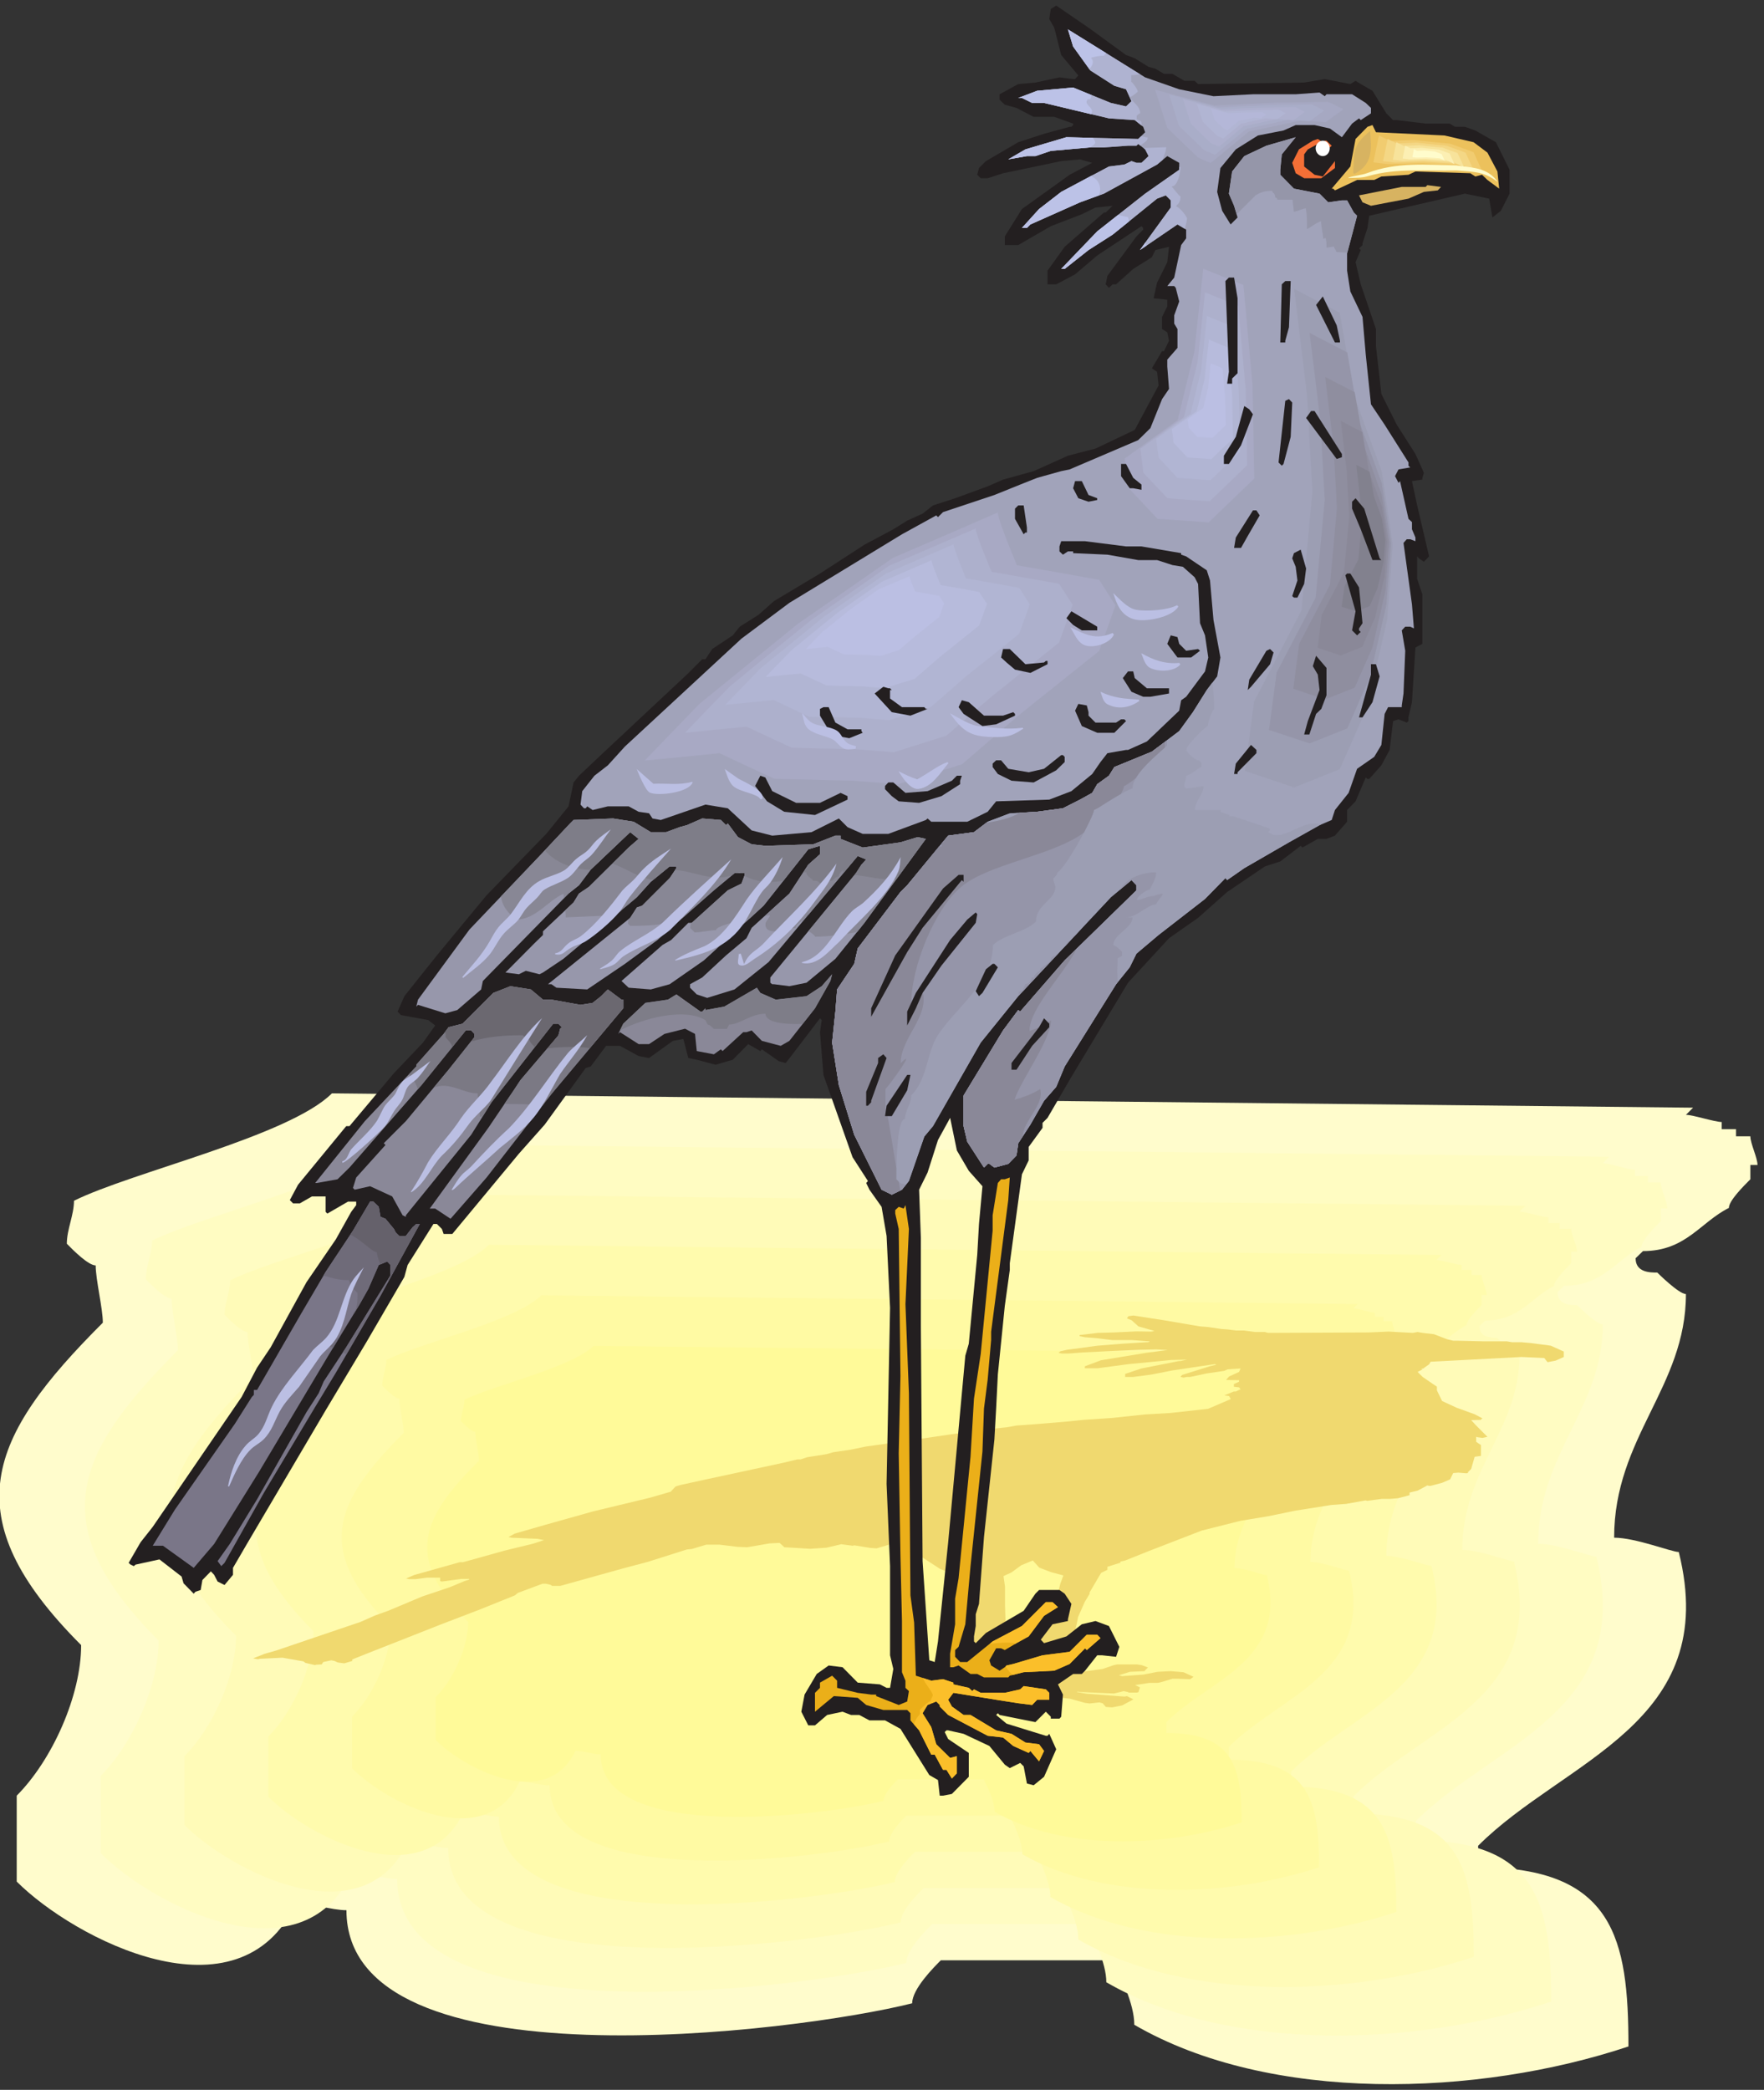 <?xml version="1.0" encoding="UTF-8" standalone="no"?>
<!-- Created with Inkscape (http://www.inkscape.org/) -->

<svg
   xmlns:dc="http://purl.org/dc/elements/1.1/"
   xmlns:cc="http://creativecommons.org/ns#"
   xmlns:rdf="http://www.w3.org/1999/02/22-rdf-syntax-ns#"
   xmlns:svg="http://www.w3.org/2000/svg"
   xmlns="http://www.w3.org/2000/svg"
   xmlns:sodipodi="http://sodipodi.sourceforge.net/DTD/sodipodi-0.dtd"
   xmlns:inkscape="http://www.inkscape.org/namespaces/inkscape"
   id="svg3425"
   version="1.1"
   inkscape:version="0.48.1 "
   width="271.25"
   height="321.25"
   xml:space="preserve"
   sodipodi:docname="Secretary_Bird_1.pdf"><rect width="100%" height="100%" fill="#333333" stroke="none"/><defs
     id="defs3429" /><sodipodi:namedview
     pagecolor="#ffffff"
     bordercolor="#666666"
     borderopacity="1"
     objecttolerance="10"
     gridtolerance="10"
     guidetolerance="10"
     inkscape:pageopacity="0"
     inkscape:pageshadow="2"
     inkscape:window-width="640"
     inkscape:window-height="480"
     id="namedview3427"
     showgrid="false"
     inkscape:zoom="0.90583658"
     inkscape:cx="135.625"
     inkscape:cy="160.625"
     inkscape:window-x="0"
     inkscape:window-y="0"
     inkscape:window-maximized="0"
     inkscape:current-layer="g3433" /><g
     id="g3433"
     inkscape:groupmode="layer"
     inkscape:label="Secretary_Bird_1"
     transform="matrix(1.25,0,0,-1.25,0,321.25)"><g
       id="g3435"
       transform="scale(0.24,0.24)"><path
         d="m 867.816,503.266 -697.691,7.339 C 148.109,488.594 67.387,470.25 37.922,455.574 c 0,-7.336 -3.668,-14.672 -3.668,-22.008 3.668,-3.781 11.121,-11.117 14.789,-11.117 0,-7.34 3.668,-22.011 3.668,-29.351 -58.816,-58.696 -77.164,-99.16 -11.117,-165.196 0,-25.679 -14.676,-58.695 -33.023,-77.148 l 0,-44.024 C 37.922,77.383 122.426,33.359 151.777,95.727 c 7.34,0 18.348,-3.668 25.797,-3.668 0,-91.828 231.266,-62.477 289.973,-47.691 0,7.336 11.008,18.34 14.676,22.012 l 88.062,0 c 3.668,-7.34 11.117,-22.012 11.117,-33.02 69.715,-40.465 176.231,-36.797 253.282,-11.117 0,55.141 -7.336,91.828 -77.051,91.828 l 0,11.004 c 44.027,44.133 124.863,62.477 102.847,150.52 -3.671,0 -22.128,7.34 -33.132,7.34 0,51.468 36.8,77.148 36.8,124.839 -3.668,0 -14.675,11.008 -14.675,11.008 -3.668,0 -11.121,0 -11.121,7.336 l 3.781,3.668 c 22.015,0 29.355,14.785 44.031,22.121 0,3.668 7.34,11.008 11.008,14.676 l 0,7.336 3.668,0 c 0,3.668 -3.668,11.008 -3.668,14.676 l -7.34,0 0,3.668 -7.336,0 0,3.668 c -3.672,0 -14.68,3.668 -18.348,3.668 l 3.668,3.668"
         style="fill:#fffccc;fill-opacity:1;fill-rule:nonzero;stroke:none"
         id="path3437" /><path
         d="m 824.789,478.145 c -209.254,2.222 -418.504,4.335 -627.758,6.558 -19.902,-19.789 -92.617,-36.351 -119.082,-49.582 0,-6.558 -3.223,-13.23 -3.223,-19.789 3.223,-3.332 9.895,-9.894 13.23,-9.894 0,-6.668 3.227,-19.786 3.227,-26.458 -52.816,-52.914 -69.383,-89.265 -9.898,-148.742 0,-23.121 -13.23,-52.804 -29.684,-69.367 0,-13.23 0,-26.457 0,-39.578 26.348,-26.457 102.402,-66.145 128.863,-10.004 6.558,0 16.566,-3.223 23.125,-3.223 0,-82.71 208.254,-56.254 260.957,-43.023 0,6.672 9.894,16.562 13.23,19.898 26.461,0 52.926,0 79.387,0 3.223,-6.668 9.895,-19.898 9.895,-29.793 62.82,-36.352 158.664,-33.016 228.043,-9.895 0,49.582 -6.672,82.598 -69.379,82.598 0,3.336 0,6.562 0,9.894 39.582,39.688 112.297,56.141 92.507,135.516 -3.335,0 -19.902,6.558 -29.8,6.558 0,46.246 33.136,69.481 33.136,112.391 -3.336,0 -13.234,9.894 -13.234,9.894 -3.336,0 -10.004,0 -10.004,6.668 1.11,1 2.223,2.114 3.332,3.227 19.906,0 26.465,13.227 39.695,19.898 0,3.223 6.559,9.895 9.895,13.227 0,2.113 0,4.336 0,6.559 1.113,0 2.227,0 3.336,0 0,3.336 -3.336,9.894 -3.336,13.23 -2.223,0 -4.445,0 -6.559,0 0,1.113 0,2.223 0,3.336 -1.113,0 -2.222,0 -3.336,0 -1.113,0 -2.222,0 -3.335,0 0,1.109 0,2.113 0,3.223 -3.336,0 -13.231,3.336 -16.454,3.336 1,1.109 2.11,2.222 3.223,3.336"
         style="fill:#fffcc2;fill-opacity:1;fill-rule:nonzero;stroke:none"
         id="path3439" /><path
         d="m 781.871,453.02 c -186.125,1.89 -372.031,3.89 -558.043,5.781 -17.68,-17.567 -82.277,-32.238 -105.851,-44.024 0,-5.89 -2.891,-11.785 -2.891,-17.562 2.891,-3.004 8.785,-8.895 11.785,-8.895 0,-5.894 2.895,-17.566 2.895,-23.457 -47.035,-47.023 -61.711,-79.375 -8.786,-132.179 0,-20.567 -11.785,-47.024 -26.46,-61.696 0,-11.785 0,-23.457 0,-35.242 23.457,-23.457 91.058,-58.695 114.632,-8.781 5.782,0 14.676,-3.004 20.567,-3.004 0,-73.371 185.015,-49.914 231.937,-38.129 0,5.891 8.782,14.676 11.785,17.563 23.461,0 46.918,0 70.493,0 2.89,-5.891 8.781,-17.563 8.781,-26.344 55.816,-32.352 140.984,-29.461 202.695,-8.895 0,44.133 -5.894,73.481 -61.711,73.481 0,2.89 0,5.894 0,8.785 35.246,35.238 99.957,49.914 82.278,120.394 -2.891,0 -17.676,5.891 -26.461,5.891 0,41.133 29.351,61.699 29.351,99.941 -2.89,0 -11.672,8.782 -11.672,8.782 -3.004,0 -8.894,0 -8.894,5.89 1,1 2,1.891 3,2.891 17.566,0 23.461,11.785 35.246,17.676 0,2.89 5.894,8.781 8.785,11.672 0,2.004 0,4.004 0,5.894 1,0 2,0 3,0 0,3 -3,8.781 -3,11.781 -1.891,0 -3.891,0 -5.894,0 0,1 0,1.891 0,2.891 -0.891,0 -1.891,0 -2.891,0 -1,0 -2,0 -2.891,0 0,1 0,2 0,3.004 -3,0 -11.785,2.891 -14.789,2.891 1.004,1 2.004,2 3.004,3"
         style="fill:#fffbb8;fill-opacity:1;fill-rule:nonzero;stroke:none"
         id="path3441" /><path
         d="m 738.84,427.785 c -162.774,1.778 -325.442,3.445 -488.215,5.223 -15.457,-15.449 -72.051,-28.348 -92.621,-38.574 0,-5.114 -2.555,-10.34 -2.555,-15.454 2.555,-2.554 7.781,-7.667 10.34,-7.667 0,-5.227 2.555,-15.454 2.555,-20.567 -41.137,-41.133 -54.035,-69.371 -7.672,-115.726 0,-17.899 -10.34,-41.133 -23.125,-53.918 0,-10.336 0,-20.567 0,-30.903 20.457,-20.566 79.609,-51.359 100.18,-7.672 5.113,0 12.898,-2.558 18.011,-2.558 0,-64.254 161.996,-43.688 202.914,-33.461 0,5.226 7.786,12.894 10.34,15.453 20.571,0 41.141,0 61.711,0 2.555,-5.113 7.668,-15.453 7.668,-23.121 48.813,-28.238 123.418,-25.68 177.344,-7.672 0,38.465 -5.113,64.254 -53.926,64.254 0,2.558 0,5.113 0,7.672 30.801,30.793 87.395,43.687 71.938,105.386 -2.555,0 -15.454,5.114 -23.125,5.114 0,36.019 25.683,54.027 25.683,87.379 -2.558,0 -10.23,7.781 -10.23,7.781 -2.555,0 -7.782,0 -7.782,5.113 0.887,0.891 1.778,1.668 2.668,2.559 15.344,0 20.571,10.226 30.797,15.449 0,2.559 5.117,7.672 7.672,10.23 0,1.778 0,3.446 0,5.114 0.891,0 1.781,0 2.668,0 0,2.554 -2.668,7.781 -2.668,10.34 -1.668,0 -3.336,0 -5.113,0 0,0.886 0,1.664 0,2.554 -0.891,0 -1.668,0 -2.559,0 -0.886,0 -1.668,0 -2.554,0 0,0.891 0,1.668 0,2.559 -2.559,0 -10.344,2.555 -12.899,2.555 0.891,0.89 1.778,1.777 2.555,2.558"
         style="fill:#fffbad;fill-opacity:1;fill-rule:nonzero;stroke:none"
         id="path3443" /><path
         d="m 695.926,402.66 c -139.539,1.445 -278.969,3 -418.508,4.445 -13.23,-13.226 -61.707,-24.234 -79.387,-33.125 0,-4.335 -2.113,-8.785 -2.113,-13.121 2.113,-2.222 6.562,-6.668 8.785,-6.668 0,-4.445 2.223,-13.23 2.223,-17.566 -35.246,-35.238 -46.254,-59.473 -6.672,-99.16 0,-15.453 -8.781,-35.242 -19.789,-46.246 0,-8.895 0,-17.676 0,-26.457 17.566,-17.676 68.269,-44.024 85.945,-6.672 4.336,0 11.008,-2.113 15.344,-2.113 0,-55.137 138.875,-37.461 174.008,-28.68 0,4.445 6.558,11.008 8.785,13.23 17.676,0 35.246,0 52.922,0 2.226,-4.449 6.562,-13.23 6.562,-19.789 41.918,-24.234 105.848,-22.121 152.102,-6.668 0,33.016 -4.449,55.137 -46.254,55.137 0,2.113 0,4.336 0,6.559 26.351,26.457 74.828,37.464 61.598,90.269 -2.114,0 -13.231,4.445 -19.793,4.445 0,30.907 22.015,46.247 22.015,74.93 -2.222,0 -8.781,6.559 -8.781,6.559 -2.227,0 -6.672,0 -6.672,4.445 0.777,0.777 1.555,1.445 2.223,2.223 13.23,0 17.679,8.785 26.461,13.23 0,2.113 4.449,6.559 6.672,8.781 0,1.446 0,2.891 0,4.446 0.668,0 1.445,0 2.113,0 0,2.113 -2.113,6.562 -2.113,8.785 -1.555,0 -3,0 -4.446,0 0,0.668 0,1.445 0,2.223 -0.781,0 -1.445,0 -2.226,0 -0.778,0 -1.446,0 -2.223,0 0,0.668 0,1.445 0,2.113 -2.223,0 -8.781,2.223 -11.008,2.223 0.781,0.777 1.446,1.445 2.227,2.222"
         style="fill:#fffaa3;fill-opacity:1;fill-rule:nonzero;stroke:none"
         id="path3445" /><path
         d="m 653.008,377.535 -348.793,3.668 c -11.008,-11.004 -51.367,-20.23 -66.156,-27.566 0,-3.672 -1.778,-7.34 -1.778,-11.008 1.778,-1.777 5.446,-5.445 7.336,-5.445 0,-3.668 1.891,-11.118 1.891,-14.786 -29.465,-29.351 -38.582,-49.472 -5.559,-82.597 0,-12.785 -7.34,-29.352 -16.566,-38.465 l 0,-22.125 c 14.676,-14.672 56.926,-36.684 71.605,-5.445 3.668,0 9.227,-1.891 12.895,-1.891 0,-45.91 115.637,-31.125 144.988,-23.789 0,3.668 5.449,9.117 7.34,11.004 l 44.027,0 c 1.782,-3.668 5.559,-11.004 5.559,-16.563 34.801,-20.234 88.062,-18.343 126.641,-5.449 0,27.461 -3.668,45.805 -38.579,45.805 l 0,5.558 c 22.012,22.008 62.485,31.239 51.477,75.258 -1.891,0 -11.117,3.668 -16.566,3.668 0,25.68 18.347,38.578 18.347,62.367 -1.781,0 -7.34,5.559 -7.34,5.559 -1.777,0 -5.558,0 -5.558,3.668 l 1.89,1.891 c 11.008,0 14.676,7.336 22.016,11.003 0,1.782 3.668,5.45 5.559,7.34 l 0,3.668 1.777,0 c 0,1.778 -1.777,5.446 -1.777,7.336 l -3.672,0 0,1.778 -3.668,0 0,1.89 c -1.891,0 -7.336,1.778 -9.227,1.778 l 1.891,1.89"
         style="fill:#fffa99;fill-opacity:1;fill-rule:nonzero;stroke:none"
         id="path3447" /><path
         d="m 614.98,391.211 4.227,-0.336 6.781,-1 3.223,-0.223 4.227,-0.554 4.113,0 5.894,-0.778 4.891,0 1.668,-0.445 51.59,0.223 10.117,0.445 12.453,-0.668 2.445,0.445 2.559,-0.445 5.781,-0.668 6.672,-2.555 3.227,-0.781 1.777,0 14.121,-0.332 11.676,0 2.555,-0.445 4.894,0 5,-0.446 10.008,-1.332 6.672,-3.003 0,-2.778 -4.227,-1.89 -4.113,-0.778 -1.668,2.113 -11.672,0.555 -46.59,-2.445 -0.777,-1.336 -2.559,-1.777 0,-0.223 -1.554,-0.332 0.777,-0.223 -2.559,-1.336 2.559,-2.554 7.34,-5.004 0,-1.891 2.668,-5.445 7.449,-3.446 9.227,-3.335 4.003,-2.114 -0.777,-0.554 0,-0.223 -5.004,-0.113 2.559,-2.778 5.781,-5.781 -2.559,-0.555 -2.445,0.332 -0.777,0.223 0,-2.555 2.445,-1.668 0,-5.558 -3.226,-0.446 -1.778,-6.226 -1.668,-1.668 0,-0.445 -0.89,-0.11 -4,0.332 -2.668,-0.222 -1.559,-3.223 -4.113,-1.777 -5.895,-1.559 -0.777,0 -0.891,0.223 -5.004,-2.668 -4.113,-1 0,-1.332 -5.891,-1.559 -4.113,-0.332 -4.226,0 -7.45,-1 -0.89,0.223 -9.895,-1.782 -7.562,-0.554 -18.344,-2.891 -14.121,-2.89 -14.121,-2.336 -19.903,-5 -27.574,-10.672 -11.672,-4.672 -2.449,-0.555 0,-0.555 -6.672,-2.113 0,-1.555 -3.222,-1.558 -5.895,-10.004 0,-0.777 -2.445,-4.004 -3.446,-7.782 -0.777,-3.89 -0.89,-3.445 -5.004,-11.008 -2.446,-7.559 -1.668,-1.109 0,-1.336 -0.777,-1.223 0,-0.555 0.777,-0.222 5.004,1.222 18.344,2.446 5.781,2 1.781,0.336 9.895,0 2.445,-0.336 3.336,-1.223 -1.668,-1.668 0,-0.222 -7.558,-0.333 -5.672,-1.777 1.668,-0.445 10.785,0.777 7.449,1.445 6.672,0.333 6.559,-0.555 5.117,-2.336 -1.668,-1.223 -6.672,0.223 -2.445,0 -5.895,-1.777 -1.668,-0.332 -4.226,0 -7.336,-1.114 2.445,-1.222 -0.777,-2.446 -0.891,-0.222 -4.227,0 0,0.222 -2.445,0.555 -1.668,-0.445 -3.336,-0.778 -17.566,0.778 -0.778,0.222 -0.777,-0.222 5,-0.887 19.125,-1.445 0.781,0 0.887,0.222 3.336,-1.668 -5.781,-3.113 -5.113,-1 -3.227,0.223 -1.668,1.886 -1.668,0.446 -5.004,-0.555 -2.445,0.332 -7.559,2.113 -12.566,1.336 -7.449,0.442 -0.891,0 -0.777,-0.219 1.668,-0.781 10.007,-1.555 0,-2.668 -8.226,-2 -4.336,-0.113 -1.559,0 -0.89,1.668 -4.223,0.668 -14.012,5.222 -7.558,0.891 -7.45,0 -5.117,0.555 -4.113,0 -4,0.445 -7.562,-0.445 -5.895,-1.11 -3.223,0 -3.445,1.555 1.668,1.891 5.891,2.336 5.781,1 6.785,-0.223 7.336,-1.781 10.898,-0.11 3.332,-0.445 1.559,0 1.668,2.113 -1.668,1.555 0,10.008 -1.559,9.336 1.559,19.898 -1.559,8.117 -2.554,3.223 -5.782,2 -1.667,0.668 0.777,0.223 -7.449,2.781 -14.231,9.226 -1.668,4.778 0.887,1.445 -0.887,0.113 -14.012,-4.226 -2.667,-0.778 -3.223,0.223 -8.231,1.336 -0.777,-0.223 -5.891,0.778 -7.562,-1.782 -8.34,-0.554 -9.117,0.554 -4.113,0.223 -2.446,2.227 -5.004,-0.223 -11.675,-2.004 -5.004,0.223 -9.117,1.113 -6.782,0 -7.449,-2.223 -2.445,-0.222 -20.016,-6.336 -12.562,-3.336 -32.356,-9.004 -4.226,0 -0.778,0.555 -2.445,0.554 -1.668,0 -12.563,-4.668 -1.668,-1.332 -18.234,-7.34 -20.016,-7.668 -38.359,-15.121 -6.672,-2.668 0,-0.777 -4.113,-1.223 -3.336,0.446 -1.668,0.777 -1.668,0.332 -4.113,-0.887 -0.778,-1.222 -2.668,-0.114 -0.777,-0.222 -4.894,1.113 -1,0.777 -10.786,1.891 -11.562,-0.555 -0.891,-0.222 -1.554,0.222 -1,0.219 5.89,2.336 5.895,1.668 43.25,14.676 7.562,3.332 6.559,2.336 17.457,7.336 14.23,4.781 7.45,3.113 2.445,0.778 0,0.332 -4.113,0 -9.895,-1.332 -0.891,0.222 0,1.778 -6.671,0 -5.891,-0.778 -3.227,0 -1.668,0.332 4.118,1.782 23.347,6.558 1.668,0 21.571,6.004 14.23,3.445 5.781,1.891 -3.336,0.664 -13.23,0.559 -1.668,0.332 3.226,1.777 15.899,4.559 24.129,6.781 29.129,7.004 10.785,3.113 2.445,2.668 2.559,0.777 11.676,2.559 40.804,8.781 7.449,1.778 1.668,0 3.336,1.113 9.895,1.554 3.445,1 9.117,1.336 7.45,1.555 22.351,3.113 21.793,3.227 14.008,1.777 6.672,1 7.558,0.778 5.004,0.89 10.786,0.778 15.898,1.336 7.449,0.777 14.903,1 16.675,1.777 13.344,0.781 19.125,2.11 11.672,5.004 -0.887,1.554 -2.449,0.336 4.895,2 1,0 2.445,1.114 -0.778,1 -2.667,0.332 0,1.336 2.667,1.222 0,0.778 -6.671,0.109 1.558,1.781 5.113,2.332 0.778,1.782 -6.672,-0.446 -1.668,-0.777 -9.117,-1.336 -8.336,-1.777 -1.668,0 -1.781,-0.336 -1.555,0.336 0.777,1 14.231,4.445 3.226,0.777 0,0.223 -0.777,0.113 -21.57,-3.222 -10.785,-2.114 -9.231,-1.222 -4.223,0 0,1.554 8.336,2.782 19.125,3.777 0.891,0 3.336,0.781 -8.34,-0.223 -6.672,-0.667 -15.012,-1.446 -15.785,-2.113 -6.562,0 0,1 8.34,3.113 23.125,3.781 11.007,1.446 -5.89,0.332 -9.117,-0.223 -12.567,-0.555 -15.789,-0.777 -7.449,-0.558 -3.445,0 -1.668,0.335 0.89,0.778 3.336,0.777 15.789,2.113 12.563,1 12.34,0.778 0.89,0 0.778,0.222 0,0.223 -9.118,0.668 -10.003,0 -8.34,1 -5.672,0.445 -2.668,0.555 0,0.555 9.23,1.113 8.336,0.223 11.676,0.554 6.559,-0.109 1.004,0 1.554,0.332 -8.226,2.336 -3.45,3.113 -2.445,1 0.777,1.11 2.559,0.336 15.789,-2.446 18.234,-3.113 0,0 z m -76.496,-125.844 0,0 -5.781,2.223 -3.336,3.668 -5.894,-2.445 -5,-3.668 -4.118,-1.891 0.782,-5.445 0,-9.895 0.886,-26.57 3.227,-11.227 2.668,-0.222 1.555,2.335 5.004,11.227 8.339,21.012 1.668,1.332 4.114,10.008 0.89,3.554 1.555,4.227 -6.559,1.777"
         style="fill:#f0d96f;fill-opacity:1;fill-rule:nonzero;stroke:none"
         id="path3449" /><path
         d="m 577.176,1042.65 4.449,-1.67 7.117,-4.44 3.446,-0.89 4.445,-2.67 4.34,0 6.113,-3.55 5.227,0 1.777,-1.67 54.371,0.78 10.562,1.77 13.122,-2.55 2.668,1.67 2.667,-1.67 6.004,-3.45 7.118,-11.56 3.445,-3.45 1.891,0 14.789,-1.78 12.339,0 2.668,-1.66 5.118,0 5.336,-1.89 10.562,-6.005 7.004,-14.117 0,-12.231 -4.445,-8.781 -4.336,-3.445 -1.668,9.668 -12.453,2.558 -49.036,-11.34 -0.89,-6.222 -2.555,-7.895 0,-0.89 -1.781,-1.778 0.89,-0.777 -2.667,-6.227 2.667,-11.34 7.786,-22.898 0,-8.785 2.777,-24.457 7.895,-15.785 9.562,-15.008 4.336,-9.672 -0.777,-2.555 0,-0.89 -5.34,-0.778 2.672,-12.453 6.113,-26.121 -2.668,-2.781 -2.559,1.781 -0.886,1 0,-11.562 2.668,-7.895 0,-25.344 -3.559,-1.89 -1.781,-28.016 -1.778,-7.781 0,-1.891 -0.89,-0.777 -4.223,1.668 -2.781,-0.891 -1.777,-14.785 -4.227,-7.891 -6.227,-7.003 -0.89,0 -0.887,0.777 -5.226,-12.227 -4.336,-4.449 0,-6.004 -6.227,-7.113 -4.336,-1.668 -4.449,0 -7.895,-4.445 -0.886,0.886 -10.454,-8.004 -7.894,-2.554 -19.348,-13.117 -14.898,-13.231 -14.899,-10.449 -21.011,-22.789 -29.02,-48.246 -12.23,-21.012 -2.559,-2.559 0,-2.554 -7.117,-9.785 0,-6.891 -3.445,-7.117 -6.227,-45.578 0,-3.446 -2.559,-18.453 -3.558,-35.019 -0.887,-17.563 -0.89,-15.898 -5.336,-49.914 -2.559,-34.239 -1.668,-5.336 0,-6.003 -0.891,-5.336 0,-2.559 0.891,-0.887 5.227,5.223 19.343,11.34 6.008,8.781 1.887,1.891 10.453,0 2.668,-1.891 3.449,-5.223 -1.781,-7.894 0,-0.891 -7.895,-1.664 -6.004,-7.894 1.668,-1.778 11.454,3.446 7.894,6.226 7.004,1.664 6.895,-2.554 5.335,-10.672 -1.667,-5.114 -7.118,0.778 -2.554,0 -6.227,-7.895 -1.668,-1.668 -4.449,0 -7.781,-5.336 2.554,-5.222 -0.886,-11.34 -0.891,-1 -4.449,0 0,1 -2.555,2.558 -1.668,-1.668 -3.668,-3.668 -18.348,3.668 -0.89,0.887 -0.887,-0.887 5.336,-4.449 20.125,-6.222 0.891,0 0.886,1 3.559,-7.895 -6.227,-14.117 -5.335,-4.336 -3.45,0.89 -1.668,8.782 -1.777,1.777 -5.336,-2.668 -2.559,1.781 -7.894,9.559 -13.231,6.227 -7.894,1.777 -0.891,0 -0.886,-0.891 1.777,-3.554 10.562,-7.118 0,-12.226 -8.671,-8.781 -4.559,-0.891 -1.668,0 -0.891,8.004 -4.445,2.558 -14.789,23.676 -7.895,4.336 -8.003,0 -5.227,2.781 -4.227,0 -4.336,1.668 -7.894,-1.668 -6.227,-5.336 -3.445,0 -3.559,7.004 1.668,8.782 6.227,10.558 6.117,4.336 7.113,-0.887 7.786,-7.894 11.339,-0.891 3.446,-1.777 1.781,0 1.668,9.672 -1.668,7.004 0,45.691 -1.781,42.129 1.781,90.16 -1.781,36.906 -2.555,14.899 -6.226,8.781 -1.668,3.445 0.89,1 -7.894,12.231 -14.899,42.133 -1.781,21.898 0.891,6.227 -0.891,0.89 -14.789,-19.343 -2.777,-3.559 -3.45,0.891 -8.781,6.113 -0.777,-0.891 -6.227,3.559 -7.894,-8.004 -8.785,-2.559 -9.672,2.559 -4.336,0.891 -2.559,9.781 -5.336,-1 -12.23,-8.781 -5.34,1 -9.559,5.222 -7.117,0 -7.894,-10.562 -2.559,-0.778 -21.012,-29.011 -13.23,-14.899 -34.137,-41.133 -4.445,0 -0.891,2.559 -2.558,2.555 -1.778,0 -13.23,-21.008 -1.668,-6.117 -19.348,-33.239 -21.016,-35.128 -40.359,-68.481 -7.117,-12.227 0,-3.558 -4.336,-5.223 -3.559,1.778 -1.777,3.445 -1.668,1.781 -4.336,-4.449 -0.891,-5.113 -2.667,-0.891 -0.891,-1 -5.223,5.336 -1,3.449 -11.344,8.781 -12.23,-2.668 -0.891,-0.777 -1.664,0.777 -1.004,0.887 6.117,10.563 6.227,7.894 45.586,66.586 7.895,15.012 7.004,10.449 18.347,33.348 15.008,21.902 7.895,14.117 2.558,3.446 0,1.781 -4.226,0 -10.563,-6.117 -0.891,0.89 0,7.895 -7.003,0 -6.227,-3.559 -3.445,0 -1.668,1.668 4.222,7.891 24.684,30.015 1.668,0 22.793,27.125 14.902,15.676 6.227,8.781 -3.559,2.782 -14.012,2.554 -1.667,1.782 3.449,7.89 16.676,20.903 25.46,30.793 30.579,31.461 11.453,14.117 2.554,12.226 2.782,3.449 12.23,11.559 43.027,40.246 7.895,7.891 1.668,0 3.449,5.226 10.563,7.004 3.558,4.446 9.672,6.113 7.895,7.004 23.57,14.117 22.793,14.785 14.789,7.895 7.117,4.445 7.891,3.559 5.34,4.222 11.34,3.672 16.679,6.113 7.891,3.446 15.68,4.336 17.566,7.894 14.121,3.668 20.125,9.559 12.23,22.789 -0.777,7.004 -2.668,1.781 5.223,8.781 1,0 2.558,5.336 -0.89,4.336 -2.668,1.668 0,6.223 2.668,5.336 0,3.449 -7.004,0.777 1.781,8.004 5.223,10.449 0.89,7.895 -7.003,-1.668 -1.778,-3.668 -9.562,-6.004 -8.785,-7.895 -1.778,0 -1.89,-1.777 -1.668,1.777 0.886,4.336 14.903,20.235 3.445,3.445 0,0.891 -0.891,0.886 -22.679,-15.007 -11.344,-9.672 -9.672,-5.114 -4.445,0 0,7.004 8.781,12.231 20.125,17.562 0.891,0 3.558,3.446 -8.785,-0.887 -7.004,-3.445 -15.902,-6.118 -16.676,-9.671 -6.895,0 0,4.449 8.786,14.004 24.461,17.566 11.562,6.113 -6.227,1.782 -9.671,-0.891 -13.231,-2.781 -16.57,-3.446 -7.891,-2.554 -3.558,0 -1.782,1.777 0.891,3.445 3.559,3.559 16.566,9.672 13.23,4.335 13.122,3.56 0.89,0 0.887,0.89 0,0.77 -9.672,3.45 -10.562,0 -8.786,4.56 -6.004,1.67 -2.668,2.55 0,2.78 9.563,5.23 8.785,0.78 12.34,2.66 7.004,-0.89 1,0 1.668,1.89 -8.781,10.45 -3.559,14.01 -2.559,4.45 0.778,5.11 2.781,1.78 16.566,-11.34 19.235,-14.01 0,0 z m -80.61,-571.732 0,0 -6.113,10.449 -3.449,16.676 -6.227,-11.34 -5.336,-16.676 -4.336,-8.781 0.891,-24.57 0,-44.801 0.887,-120.949 3.449,-50.805 2.777,-0.887 1.668,10.559 5.227,50.805 8.785,95.605 1.777,6.113 4.336,45.579 0.891,15.785 1.777,19.343 -7.004,7.895"
         style="fill:#231f20;fill-opacity:1;fill-rule:nonzero;stroke:none"
         id="path3451" /><path
         d="m 604.418,1025.09 17.566,-3.56 20.239,1 21.902,0 12.23,0.89 2.668,-1.89 0.891,1 13.121,0 7.004,-4.44 2.668,-2.56 0,-2.78 -5.227,-3.45 -0.89,0.89 -3.555,-2.67 -5.226,-7 -6.118,4.45 -7.894,1.78 -9.672,0 -6.227,-2.78 -13.121,-2.56 -11.339,-7.113 -7.895,-9.563 -1.668,-12.226 2.559,-9.672 4.336,-7.004 3.558,3.559 -1.781,6 -2.668,6.226 1.668,11.34 6.226,7.891 11.34,5.336 15.012,4.336 -7.117,-8.782 -0.778,-7.89 0,-2.559 7.004,-7.113 13.121,-2.559 4.446,-4.445 7.008,1 2.668,0 3.445,-6.227 1.668,-1.668 -5.113,-19.343 0,-8.782 1.668,-10.672 6.226,-13.007 1.668,-19.34 2.668,-25.461 7.004,-10.449 12.23,-19.344 0,-1.668 0.891,-0.887 -6.004,-1 -1.781,-3.449 1.781,-3.445 0.777,0.89 4.336,-19.343 1.778,-1.668 0,-3.668 1.781,-4.223 0,-1.891 -2.668,1 -1.781,0 -1.668,-1.89 4.336,-31.461 1.004,-12.34 -1.891,0.891 -2.559,0 -1.777,-1.891 1.777,-10.449 -0.89,-21.899 -0.887,-6.117 0,-0.887 -7.008,0 -1.777,-3.449 -1.668,-15.894 -3.668,-6.118 -8.785,-6.113 -4.336,-12.34 -7.004,-8.781 -1.668,-5.113 -6.227,-2.668 -15.675,-8.781 -22.907,-13.231 -8.785,-6.113 -0.886,1 -10.454,-10.672 -23.793,-18.453 -11.339,-9.563 -3.45,-7.004 -7.003,-8.668 -26.352,-42.136 -4.336,-10.449 -6.227,-7.114 -7.003,-12.226 -6.227,-9.563 -0.891,-6.226 -4.222,-4.332 -7.117,-1.891 -2.559,1.891 -0.887,0 -1.89,-1.891 -8.563,13.227 -1.891,8.003 0,15.676 20.235,33.352 7.785,10.449 1,-0.777 22.793,26.234 36.805,35.906 0,2.559 -2.559,2.668 -10.562,-8.781 -47.477,-50.696 -19.234,-23.789 -24.461,-42.801 -4.45,-5.336 -7.894,-22.789 -3.559,-4.445 -5.222,-2.558 -5.227,2.558 -14.012,28.125 -7.894,25.457 -3.445,21.789 1.668,15.899 0.89,11.339 8.781,13.118 1.782,7.89 21.902,28.907 3.449,3.445 -0.89,0.887 0.89,-0.887 21.012,25.457 13.23,1.777 7.008,5.336 11.34,4.336 14.008,0.777 13.23,1.782 8.785,4.445 6.227,3.445 2.559,4.45 6.004,4.335 2.777,4.446 19.238,7.894 14.008,10.559 7.004,9.672 7.117,11.34 5.336,7.004 1.668,9.671 -3.559,19.231 -1.777,20.234 -1.668,5.223 -10.562,7.117 -2.559,0.887 0,0.777 -20.348,3.449 -7.894,0 -21.012,2.668 -12.23,0 -0.891,-2.668 0,-2.558 1.777,-1.668 2.559,1.668 2.668,0 0,-0.891 17.566,-0.777 15.789,-2.778 9.676,0 7.895,-2.558 5.336,-0.887 6.004,-5.336 1.777,-3.449 1,-20.121 2.558,-6.223 1.668,-11.34 -1.668,-7.117 -9.671,-13.004 -2.559,-1.781 -1,-5.336 -16.566,-15.785 -9.672,-4.336 -1.004,0 -9.563,-1.668 -3.554,-4.555 -4.227,-6.117 -10.672,-8.781 -11.344,-4.336 -27.238,-0.887 -4.336,-5.34 -10.453,-5.113 -18.457,0 -1.891,1.668 -0.89,-0.777 -19.235,-7.113 -13.121,0 -7.781,3.445 -4.449,4.445 -14.008,-7.004 -20.125,-1.777 -10.562,2.668 -12.231,11.34 -11.453,1.89 -22.902,-7.894 -4.227,0.777 -1.777,2.668 -5.34,0.777 -5.113,2.782 -10.672,0 -7.785,-1.891 -2.778,1.891 -0.781,-1 -0.887,0 -1.781,1.89 0.891,6.891 6.226,7.894 6.895,5.336 8.781,9.672 59.707,55.25 24.574,18.34 8.781,5.336 48.922,29.793 17.571,9.672 0.886,-0.887 2.559,2.555 26.352,8.785 13.23,5.336 8.672,3.445 12.344,3.446 4.336,0.89 35.132,15.008 6.227,6.113 6.004,14.895 3.558,5.226 -0.89,11.45 0,3.558 5.226,6.004 0,9.672 -1.668,2.777 0,4.227 2.559,7.113 -1.777,7.004 -0.782,0.891 -3.558,0 3.558,4.332 3.559,16.676 2.559,3.445 0,4.449 -4.45,2.668 -19.234,-13.117 15.789,21.789 0,3.668 -2.559,2.555 -4.445,-1.668 -22.793,-18.454 -12.344,-7.89 -12.23,-9.672 -1.777,0 18.457,19.23 24.57,19.344 17.457,12.231 0,3.554 -6.117,3.446 -5.223,-4.332 -27.242,-14.899 -12.231,-4.445 -25.46,-11.34 -1.782,-1.777 -2.554,0 8.781,9.668 11.344,8.785 24.461,13.004 7.894,1.004 3.668,1.777 2.559,-0.891 2.554,0 3.672,3.446 -1.781,3.449 -3.559,2.777 -0.886,-0.89 -4.336,0 -12.344,-0.887 -7.004,0 -20.238,-1.781 -7.891,-2.668 -4.34,0 -9.558,-1.664 8.781,5.113 21.016,6.223 36.8,-0.887 3.559,3.447 -1,2.78 -4.336,3.44 -13.23,0.89 -33.247,7.9 -6.113,0 -5.226,2.55 -1.891,0 9.672,3.67 18.457,1.67 19.348,-7.89 7.781,-1.78 2.781,2.67 -2.781,6.11 -6.004,1.78 -12.34,7.89 -8.785,12.23 -2.668,8.78 39.582,-24.57 17.457,-6.11 0,0"
         style="fill:#a1a3ba;fill-opacity:1;fill-rule:nonzero;stroke:none"
         id="path3453" /><path
         d="m 523.25,816.539 -63.82,-27.461 -57.149,-39.683 -59.484,-48.473 -33.024,-34.125 45.141,4.445 33.024,-15.453 47.367,-1 27.461,-2.223 38.472,12.118 33.02,28.57 49.59,39.687 9.894,27.457 -9.894,15.454 -49.59,8.781 c 0,0 -14.231,34.129 -11.008,31.906"
         style="fill:#a1a3ba;fill-opacity:1;fill-rule:nonzero;stroke:none"
         id="path3455" /><path
         d="m 511.91,808.422 c -18.121,-7.891 -36.246,-15.672 -54.258,-23.453 -16.121,-11.231 -32.355,-22.457 -48.589,-33.688 -16.899,-13.672 -33.688,-27.457 -50.59,-41.129 -9.34,-9.672 -18.68,-19.343 -28.02,-29.015 12.789,1.222 25.574,2.445 38.36,3.777 9.339,-4.445 18.679,-8.781 28.132,-13.117 13.34,-0.332 26.793,-0.668 40.137,-1 7.785,-0.555 15.566,-1.223 23.348,-1.777 10.898,3.332 21.793,6.781 32.691,10.226 9.449,8.113 18.789,16.231 28.129,24.344 14.012,11.23 28.02,22.457 42.141,33.687 2.777,7.782 5.558,15.563 8.339,23.344 -2.781,4.445 -5.562,8.781 -8.339,13.117 -14.121,2.559 -28.129,5.004 -42.141,7.45 0,0 -12.23,29.015 -9.34,27.234"
         style="fill:#a8a9c4;fill-opacity:1;fill-rule:nonzero;stroke:none"
         id="path3457" /><path
         d="m 500.457,800.195 c -14.898,-6.445 -29.797,-12.785 -44.695,-19.23 -13.344,-9.227 -26.574,-18.567 -39.914,-27.793 -13.899,-11.227 -27.797,-22.567 -41.586,-33.906 -7.782,-7.891 -15.453,-15.895 -23.125,-23.903 10.449,1.114 21.011,2.114 31.574,3.114 7.672,-3.555 15.344,-7.223 23.129,-10.782 11.008,-0.222 22.015,-0.554 33.133,-0.777 6.336,-0.445 12.675,-1.004 19.125,-1.559 9.004,2.891 18.011,5.672 27.015,8.559 7.672,6.672 15.344,13.344 23.129,20.012 11.563,9.226 23.125,18.453 34.578,27.679 2.336,6.45 4.672,12.899 7.004,19.344 -2.332,3.559 -4.668,7.117 -7.004,10.785 -11.453,2 -23.015,4.114 -34.578,6.114 0,0 -10.117,23.902 -7.785,22.343"
         style="fill:#adb0cc;fill-opacity:1;fill-rule:nonzero;stroke:none"
         id="path3459" /><path
         d="m 489.117,792.082 c -11.785,-5.113 -23.461,-10.117 -35.133,-15.23 -10.453,-7.227 -20.906,-14.454 -31.355,-21.789 -10.899,-8.895 -21.793,-17.676 -32.688,-26.571 -6.117,-6.336 -12.121,-12.562 -18.238,-18.785 8.34,0.777 16.57,1.555 24.906,2.445 6.004,-2.89 12.008,-5.672 18.125,-8.562 8.672,-0.11 17.344,-0.332 26.016,-0.555 4.895,-0.445 10.008,-0.777 15.012,-1.222 7.117,2.222 14.121,4.445 21.238,6.671 6.004,5.223 12.117,10.45 18.121,15.786 9.117,7.226 18.234,14.453 27.242,21.789 1.891,5 3.668,10.004 5.446,15.117 -1.778,2.781 -3.555,5.672 -5.446,8.449 -9.008,1.668 -18.125,3.223 -27.242,4.891 0,0 -7.894,18.675 -6.004,17.566"
         style="fill:#b1b5d3;fill-opacity:1;fill-rule:nonzero;stroke:none"
         id="path3461" /><path
         d="m 477.664,783.855 c -8.449,-3.667 -17.012,-7.335 -25.461,-11.007 -7.672,-5.336 -15.23,-10.559 -22.793,-15.895 -8.004,-6.449 -15.898,-12.894 -23.793,-19.344 -4.449,-4.558 -8.785,-9.117 -13.23,-13.675 6.004,0.668 12.008,1.226 18.011,1.781 4.446,-2 8.895,-4.113 13.231,-6.113 6.336,-0.223 12.676,-0.336 18.789,-0.446 3.672,-0.336 7.34,-0.668 11.008,-0.89 5.226,1.554 10.34,3.222 15.457,4.781 4.445,3.891 8.781,7.668 13.23,11.449 6.559,5.336 13.231,10.563 19.789,15.899 1.336,3.668 2.672,7.335 4.004,11.003 -1.332,2 -2.668,4.114 -4.004,6.114 -6.558,1.222 -13.23,2.445 -19.789,3.558 0,0 -5.781,13.676 -4.449,12.785"
         style="fill:#b7bbdc;fill-opacity:1;fill-rule:nonzero;stroke:none"
         id="path3463" /><path
         d="m 466.324,775.629 -16.011,-6.781 -14.122,-10.004 -14.898,-12.008 -8.227,-8.559 11.231,1.11 8.226,-3.891 11.786,-0.223 6.894,-0.554 9.563,3 8.339,7.117 12.34,9.894 2.446,6.891 -2.446,3.891 -12.34,2.222 c 0,0 -3.671,8.45 -2.781,7.895"
         style="fill:#bbbfe3;fill-opacity:1;fill-rule:nonzero;stroke:none"
         id="path3465" /><path
         d="m 615.758,945.383 -5.559,-50.695 -9.894,-40.688 -31.91,-23.121 2.222,-17.676 17.567,-18.676 30.91,-2.222 27.465,26.457 -1.114,56.14 -5.449,60.473 -24.238,10.008"
         style="fill:#a1a3ba;fill-opacity:1;fill-rule:nonzero;stroke:none"
         id="path3467" /><path
         d="m 616.758,933.152 c -1.555,-14.339 -3.113,-28.679 -4.668,-43.019 -2.891,-11.563 -5.672,-23.012 -8.449,-34.574 -9.118,-6.559 -18.125,-13.118 -27.129,-19.676 0.554,-5.004 1.222,-10.008 1.886,-15.008 4.895,-5.227 9.899,-10.562 14.903,-15.898 8.781,-0.555 17.453,-1.223 26.238,-1.778 7.781,7.446 15.566,14.895 23.348,22.453 -0.332,15.899 -0.555,31.797 -0.887,47.692 -1.559,17.121 -3.113,34.242 -4.672,51.472 -6.894,2.778 -13.785,5.559 -20.57,8.336"
         style="fill:#a8a9c4;fill-opacity:1;fill-rule:nonzero;stroke:none"
         id="path3469" /><path
         d="m 617.648,921.035 c -1.222,-11.781 -2.558,-23.566 -3.781,-35.461 -2.332,-9.449 -4.668,-19.011 -7.004,-28.461 -7.449,-5.445 -14.898,-10.781 -22.347,-16.23 0.554,-4.113 1,-8.227 1.554,-12.34 4.118,-4.336 8.231,-8.668 12.344,-13.004 7.227,-0.559 14.344,-1.113 21.57,-1.559 6.45,6.114 12.899,12.34 19.235,18.454 -0.223,13.121 -0.446,26.238 -0.778,39.355 -1.222,14.117 -2.558,28.238 -3.781,42.356 -5.672,2.332 -11.34,4.558 -17.012,6.89"
         style="fill:#adb0cc;fill-opacity:1;fill-rule:nonzero;stroke:none"
         id="path3471" /><path
         d="m 618.648,908.918 c -1,-9.227 -2,-18.563 -3,-27.793 -1.89,-7.559 -3.671,-15.004 -5.449,-22.453 -5.894,-4.227 -11.785,-8.449 -17.566,-12.676 0.332,-3.223 0.777,-6.445 1.222,-9.668 3.223,-3.449 6.45,-6.894 9.672,-10.34 5.672,-0.445 11.231,-0.777 16.903,-1.222 5.113,4.89 10.117,9.672 15.121,14.562 -0.113,10.227 -0.336,20.567 -0.559,30.902 -1,11.008 -2,22.125 -3,33.243 -4.449,1.777 -8.894,3.668 -13.344,5.445"
         style="fill:#b1b5d3;fill-opacity:1;fill-rule:nonzero;stroke:none"
         id="path3473" /><path
         d="m 619.648,896.801 c -0.777,-6.781 -1.554,-13.563 -2.222,-20.231 -1.332,-5.449 -2.668,-10.894 -4.004,-16.343 -4.223,-3.114 -8.449,-6.114 -12.785,-9.227 0.336,-2.336 0.668,-4.668 0.89,-7.004 2.336,-2.555 4.668,-5.004 7.118,-7.558 4.113,-0.223 8.226,-0.555 12.23,-0.891 3.668,3.558 7.336,7.117 11.117,10.562 -0.222,7.559 -0.332,15.008 -0.445,22.457 -0.777,8.114 -1.555,16.231 -2.223,24.235 -3.226,1.332 -6.449,2.668 -9.676,4"
         style="fill:#b7bbdc;fill-opacity:1;fill-rule:nonzero;stroke:none"
         id="path3475" /><path
         d="m 620.539,884.684 -1.332,-12.672 -2.449,-10.227 -8.004,-5.781 0.555,-4.336 4.336,-4.668 7.785,-0.559 6.894,6.559 -0.336,14.008 -1.332,15.121 -6.117,2.555"
         style="fill:#bbbfe3;fill-opacity:1;fill-rule:nonzero;stroke:none"
         id="path3477" /><path
         d="m 621.43,721.156 c 0.554,-4.558 0.89,-9.117 0.89,-13.562 -1.113,-1.114 -3.226,-6.672 -3.226,-8.781 -2.223,-1.114 -11.008,-10.008 -11.008,-12.118 0,-1.113 4.336,-5.558 6.562,-5.558 l 1.11,-1.114 0,-2.222 c -1.11,0 -5.559,-4.336 -7.672,-4.336 0,-1.113 -1.109,-4.445 -1.109,-5.559 l 1.109,-1.109 c 1.113,0 6.562,1.109 8.785,1.109 0,-4.336 -4.449,-7.668 -4.449,-12.117 l 15.457,0 2.223,2.223 0,-5.446 c 3.226,0 9.894,1.11 14.23,1.11 0,-2.223 3.336,-3.332 4.449,-3.332 l 1.114,-1.114 c 0,-1.113 2.222,-4.445 0,-4.445 6.781,-6.781 17.898,7.004 27.128,3.555 l -0.668,-0.332 -15.675,-8.781 -22.907,-13.231 -8.785,-6.113 -0.886,1 -10.454,-10.672 -23.793,-18.453 -11.339,-9.563 -3.45,-7.004 -7.003,-8.668 -26.352,-42.136 -4.336,-10.449 -6.227,-7.114 -7.003,-12.226 -6.227,-9.563 -0.891,-6.226 -4.222,-4.332 -7.117,-1.891 -2.559,1.891 -0.887,0 -1.89,-1.891 -8.563,13.227 -1.891,8.003 0,15.676 20.235,33.352 7.785,10.449 1,-0.777 22.793,26.234 36.805,35.906 0,2.559 -2.559,2.668 -10.562,-8.781 -47.477,-50.696 -19.234,-23.789 -24.461,-42.801 -4.45,-5.336 -7.894,-22.789 -3.559,-4.445 -5.222,-2.558 -5.227,2.558 -14.012,28.125 -7.894,25.457 -3.445,21.789 1.668,15.899 0.89,11.339 8.781,13.118 1.782,7.89 21.902,28.907 3.449,3.445 -0.89,0.887 0.89,-0.887 21.012,25.457 13.23,1.777 7.008,5.336 10.117,3.781 c 0.446,0.11 0.887,0.11 1.446,0.11 0,0.113 0.445,0.336 1.332,0.445 l 12.453,0.777 13.23,1.782 8.785,4.445 6.227,3.445 2.559,4.45 6.004,4.335 2.777,4.446 19.238,7.894 14.008,10.559 7.004,9.672 7.117,11.34 2.891,3.89 0,0 z m -30.133,-26.902 2.445,2.336 -1.109,0 c -0.336,-0.336 -0.778,-1.227 -1.336,-2.336"
         style="fill:#9c9eb3;fill-opacity:1;fill-rule:nonzero;stroke:none"
         id="path3479" /><path
         d="m 573.73,614.656 c 3.782,6.449 11.786,9.227 18.903,9.227 0,-3.223 -2.223,-6.559 -3.336,-8.781 -1.113,0 -6.563,-3.336 -6.563,-5.446 2.227,0 5.45,2.11 8.786,2.11 0,0 2.222,1.113 4.449,1.113 0,-1.113 -3.336,-4.336 -3.336,-5.449 -4.449,0 -9.899,-6.668 -15.457,-6.668 l 3.336,0 c 0,-5.449 -9.895,-8.782 -9.895,-14.231 1.113,0 3.336,-2.222 4.449,-3.336 l 0,-2.222 -2.226,-1.11 0,-2.226 c -0.223,-3.223 -0.223,-6.668 0.113,-10.004 l -0.89,-1.11 -26.352,-42.136 -4.336,-10.449 -6.227,-7.114 -7.003,-12.226 -6.227,-9.563 -0.891,-6.226 -4.222,-4.332 -7.117,-1.891 -2.559,1.891 -0.887,0 -1.89,-1.891 -8.563,13.227 -1.891,8.003 0,15.676 20.235,33.352 7.785,10.449 1,-0.777 22.793,26.234 36.805,35.906 0,2.559 -2.559,2.668 -6.227,-5.227 0,0 z m -92.394,22.457 -16.344,-19.898 -0.89,0.887 0.89,-0.887 -3.449,-3.445 -21.902,-28.907 -1.782,-7.89 -8.781,-13.118 -0.89,-11.339 -1.668,-15.899 3.445,-21.789 7.894,-25.457 14.012,-28.125 5.227,-2.558 5.222,2.558 2.004,2.555 c -1,0.336 -1.89,0.668 -2.668,0.668 l -1.113,1 -1.113,1.113 c 0,4.445 0,30.906 4.449,30.906 0,4.332 3.223,7.668 3.223,12.117 8.785,8.782 7.785,23.012 14.343,31.903 9.895,14.23 27.465,26.238 27.465,45.023 5.559,5.449 16.567,6.559 22.125,12.117 0,8.782 9.895,11.008 9.895,17.567 0,1.109 -1.11,3.332 -1.11,4.445 1.11,1 2.223,2.113 2.223,3.223 4.336,2.226 18.68,28.683 18.68,31.906 l 2.222,1.113 c 0,0 15.344,9.895 17.567,9.895 0,7.781 13.23,17.676 17.679,22.008 l 0,2.668 -7.781,-5.778 -19.238,-7.894 -2.777,-4.446 -6.004,-4.335 -2.559,-4.45 -6.227,-3.445 -8.785,-4.445 -13.23,-1.782 -8.895,-0.554 c -4.558,-2.668 -10.785,-4.223 -17.121,-5.114 l -6.34,-4.781 -13.23,-1.777 -3.445,-4.113 0,-1.446 c -0.446,0 -0.782,0 -1.223,0 l 0,0 z m 37.023,-81.043 0.778,0.782 -0.223,0 c -0.223,-0.114 -0.332,-0.446 -0.555,-0.782 l 0,0 z m 3.782,4.559 33.019,35.242 c -1.887,-2.004 -3.777,-3.891 -5.445,-5.004 0,-1.113 -1.113,-2.222 -2.223,-2.222 -1.113,-2.114 -5.449,-7.672 -7.672,-7.672 l -1.113,-1.11 c 0,-2.226 -4.449,-4.336 -5.559,-5.449 l 0,-1.109 c -1.113,0 -3.226,-2.227 -3.226,-3.336 l -1.109,0 c 0,-1.114 -1.114,-3.336 -3.336,-3.336 0,-1 -1.114,-2 -1.114,-3.113 l -2.222,-1.11 0,-1.781 z m 38.582,41.133 1,1 c -0.446,-0.332 -0.778,-0.555 -1,-0.891 l 0,-0.109"
         style="fill:#9595a9;fill-opacity:1;fill-rule:nonzero;stroke:none"
         id="path3481" /><path
         d="m 597.078,690.695 0,-2.89 c -4,-3.668 -11.449,-9.782 -14.785,-15.563 -2.004,-1.668 -4.004,-3.113 -6.227,-4.336 0,-0.777 -0.668,-2.336 -1.558,-3.89 -5.113,-2.891 -11.563,-7.114 -11.563,-7.114 l -2.222,-1.113 c 0,-1.223 -2.227,-6.004 -5.118,-11.562 -16.007,-11.895 -49.476,-16.118 -63.152,-28.012 -13.23,-11.008 -25.351,-40.688 -25.351,-59.363 1.113,1.109 4.449,4.445 5.558,6.668 4.34,-13.227 -11.004,-24.235 -11.004,-37.461 8.782,8.781 -5.562,-11.008 -7.785,-13.231 l 0,-9.894 c 0.668,0 3.227,-16.344 5.559,-30.684 0,-2.555 0,-4.668 0,-5.668 l 1.113,-1.113 0.109,-0.11 c 0.223,-1.558 0.559,-3.113 0.782,-4.558 l -4.336,-2.113 -5.227,2.558 -14.012,28.125 -7.894,25.457 -3.445,21.789 1.668,15.899 0.89,11.339 8.781,13.118 1.782,7.89 21.902,28.907 3.449,3.445 -0.89,0.887 0.89,-0.887 16.344,19.898 c 0.441,0 0.777,0 1.223,0 l 0,1.446 3.445,4.113 13.23,1.777 6.34,4.781 c 6.336,0.891 12.563,2.446 17.121,5.114 l 8.895,0.554 13.23,1.782 8.785,4.445 6.227,3.445 2.559,4.45 6.004,4.335 2.777,4.446 19.238,7.894 6.668,5 0,0 z m -75.715,-138.07 -7.23,-9.781 -20.235,-33.352 0,-15.676 1.891,-8.003 8.563,-13.227 1.89,1.891 0.887,0 2.559,-1.891 7.117,1.891 4.222,4.332 0.891,6.226 2.223,3.445 c 0.113,0.446 0.222,0.891 0.222,1.223 1.114,7.785 11.008,15.453 8.785,23.125 -3.226,-2.223 -8.785,-4.336 -13.121,-5.449 3.223,9.894 18.68,30.793 18.68,40.687 -2.223,-2.222 -7.672,-4.445 -11.008,-5.445 0,11.672 17.457,28.68 24.352,42.356 l -6.34,-6.227 -22.793,-26.234 -1,0.777 c -0.113,-0.223 -0.332,-0.445 -0.555,-0.668"
         style="fill:#8a8898;fill-opacity:1;fill-rule:nonzero;stroke:none"
         id="path3483" /><path
         d="m 655.34,945.383 7.785,-63.922 3.223,-58.363 -6.559,-71.481 -28.574,-55.027 -5.563,-41.801 29.688,-10.004 27.574,11.004 16.457,37.465 12.117,52.805 3.336,45.132 -6.558,44.024 -16.567,45.133 -8.785,50.695 -27.574,14.34"
         style="fill:#a1a3ba;fill-opacity:1;fill-rule:nonzero;stroke:none"
         id="path3485" /><path
         d="m 663.348,922.816 c 2.222,-18.121 4.336,-36.242 6.558,-54.25 0.891,-16.566 1.891,-33.128 2.782,-49.582 -1.891,-20.343 -3.782,-40.578 -5.563,-60.808 -8.113,-15.676 -16.23,-31.238 -24.348,-46.801 -1.558,-11.898 -3.113,-23.68 -4.672,-35.574 8.34,-2.781 16.79,-5.672 25.243,-8.449 7.781,3.113 15.566,6.226 23.347,9.336 4.672,10.671 9.45,21.234 14.121,31.796 3.336,15.008 6.782,30.016 10.231,44.911 1,12.785 1.887,25.57 2.777,38.464 -1.777,12.45 -3.668,24.903 -5.558,37.352 -4.668,12.785 -9.34,25.57 -14.008,38.352 -2.559,14.343 -5.004,28.683 -7.563,43.023 -7.781,4.113 -15.566,8.117 -23.347,12.23"
         style="fill:#9c9eb3;fill-opacity:1;fill-rule:nonzero;stroke:none"
         id="path3487" /><path
         d="m 671.242,900.246 c 1.887,-14.894 3.668,-29.793 5.446,-44.687 0.781,-13.563 1.558,-27.239 2.335,-40.801 -1.554,-16.672 -3.113,-33.461 -4.668,-50.137 -6.671,-12.781 -13.343,-25.68 -20.015,-38.461 -1.332,-9.785 -2.559,-19.566 -3.891,-29.351 7.004,-2.332 13.899,-4.555 20.793,-6.891 6.449,2.559 12.895,5.113 19.344,7.672 3.781,8.781 7.672,17.453 11.562,26.234 2.782,12.34 5.672,24.68 8.454,37.02 0.777,10.449 1.554,21.011 2.332,31.57 -1.555,10.227 -3.114,20.566 -4.668,30.793 -3.782,10.563 -7.672,21.012 -11.563,31.574 -2.004,11.782 -4.113,23.676 -6.117,35.461 -6.449,3.336 -12.895,6.672 -19.344,10.004"
         style="fill:#9595a9;fill-opacity:1;fill-rule:nonzero;stroke:none"
         id="path3489" /><path
         d="m 679.246,877.68 c 1.445,-11.672 2.781,-23.344 4.227,-35.129 0.664,-10.672 1.222,-21.344 1.777,-32.016 -1.113,-13.117 -2.336,-26.234 -3.559,-39.351 -5.226,-10.118 -10.562,-20.235 -15.789,-30.239 -1,-7.672 -2,-15.343 -3,-23.011 5.45,-1.891 10.895,-3.668 16.344,-5.45 5.004,2 10.117,4.004 15.121,6.004 3.004,6.891 6.117,13.785 9.117,20.567 2.223,9.672 4.45,19.453 6.672,29.125 0.555,8.226 1.223,16.453 1.778,24.793 -1.223,8.113 -2.446,16.117 -3.668,24.234 -3,8.223 -6.004,16.563 -9.008,24.789 -1.668,9.336 -3.223,18.567 -4.891,27.902 -5.004,2.559 -10.117,5.227 -15.121,7.782"
         style="fill:#8f8e9f;fill-opacity:1;fill-rule:nonzero;stroke:none"
         id="path3491" /><path
         d="m 687.25,855.227 c 1.004,-8.563 2.004,-17.122 3.004,-25.571 0.445,-7.781 0.891,-15.562 1.332,-23.343 -0.887,-9.563 -1.777,-19.122 -2.668,-28.571 -3.777,-7.34 -7.559,-14.676 -11.449,-22.012 -0.668,-5.671 -1.446,-11.23 -2.114,-16.789 3.891,-1.332 7.895,-2.668 11.895,-4 3.672,1.555 7.34,3 11.008,4.446 2.113,5.004 4.336,10.008 6.562,15.008 1.668,7.003 3.223,14.007 4.891,21.121 0.445,6.004 0.777,12.007 1.223,18.011 -0.778,5.891 -1.668,11.782 -2.559,17.676 -2.223,6.004 -4.445,12.004 -6.668,18.008 -1.113,6.781 -2.336,13.453 -3.449,20.234 -3.668,1.887 -7.336,3.778 -11.008,5.782"
         style="fill:#8a8898;fill-opacity:1;fill-rule:nonzero;stroke:none"
         id="path3493" /><path
         d="m 695.145,832.656 1.89,-16.008 0.891,-14.562 -1.668,-17.898 -7.117,-13.786 -1.446,-10.449 7.45,-2.445 6.894,2.777 4.113,9.34 3.004,13.23 0.887,11.227 -1.668,11.008 -4.113,11.336 -2.223,12.676 -6.894,3.554"
         style="fill:#82818e;fill-opacity:1;fill-rule:nonzero;stroke:none"
         id="path3495" /><path
         d="m 740.398,1001.41 14.899,-3.445 7.117,-5.336 5.113,-9.672 0.891,-8.781 -6.004,4.445 -2.781,2.668 -3.445,-0.891 -2.559,1.668 -28.129,0.891 -3.559,-1.668 -13.898,-0.891 -3.668,-1.777 -8.785,0 -11.34,-5.336 -0.891,0.891 -0.777,0 9.563,11.336 2.668,14.121 6.113,6.227 2.558,0.89 1.782,-3.67 35.132,-1.67 0,0"
         style="fill:#ecc15c;fill-opacity:1;fill-rule:nonzero;stroke:none"
         id="path3497" /><path
         d="m 679.023,998.742 0.891,0 2.668,-2.558 -0.891,-0.887 -2.668,2.668 -3.558,-0.891 -5.113,-2.777 -1.891,-2.559 0,-6.226 5.336,-4.223 4.226,-0.891 6.227,7.895 0,-3.559 -7.004,-5.222 -8.785,0 -4.336,2.554 -1.777,5.336 3.445,6.895 7.117,4.445 2.555,0.891 2.558,-1.668 1,0.777 0,0"
         style="fill:#f46f36;fill-opacity:1;fill-rule:nonzero;stroke:none"
         id="path3499" /><path
         d="m 736.953,973.285 -7.117,-0.777 -7.895,-3.449 -19.234,-3.668 -4.336,1.781 -1.781,3.555 21.906,4.336 12.231,0 0.886,0.89 7.008,-0.89 -1.668,-1.778 0,0"
         style="fill:#d7b361;fill-opacity:1;fill-rule:nonzero;stroke:none"
         id="path3501" /><path
         d="m 577.176,970.727 -6.004,-4.446 6.004,4.446 0,0"
         style="fill:#ffffff;fill-opacity:1;fill-rule:nonzero;stroke:none"
         id="path3503" /><path
         d="m 634.328,918.035 0,-38.465 -2.781,-2.668 0,-2.668 -2.559,0 0.891,6.114 -1.777,46.468 1.777,1.778 2.668,0 1.781,-10.559 0,0"
         style="fill:#231f20;fill-opacity:1;fill-rule:nonzero;stroke:none"
         id="path3505" /><path
         d="m 660.68,903.137 -1.891,-6.891 0,-0.891 -2.559,0 0.778,29.793 1.781,1.668 2.777,0 -0.886,-23.679 0,0"
         style="fill:#231f20;fill-opacity:1;fill-rule:nonzero;stroke:none"
         id="path3507" /><path
         d="m 686.805,896.246 0,-0.891 -2.555,0 -9.672,19.235 3.445,4.332 7.118,-14.781 1.664,-7.895 0,0"
         style="fill:#231f20;fill-opacity:1;fill-rule:nonzero;stroke:none"
         id="path3509" /><path
         d="m 661.566,847 -3.668,-13.898 -0.89,-0.891 -1.668,1.668 3.449,31.574 1.891,0.887 1.668,-1.777 -0.782,-17.563 0,0"
         style="fill:#231f20;fill-opacity:1;fill-rule:nonzero;stroke:none"
         id="path3511" /><path
         d="m 642.223,858.559 -6.118,-15.895 -6.226,-9.562 -2.559,0 0,4.226 6.118,9.672 4.335,15.785 2.559,-1.668 1.891,-2.558 0,0"
         style="fill:#231f20;fill-opacity:1;fill-rule:nonzero;stroke:none"
         id="path3513" /><path
         d="m 687.809,838.215 0,-1.668 -2.668,-0.887 -15.68,21.008 2.559,3.559 1.777,0 14.012,-22.012 0,0"
         style="fill:#231f20;fill-opacity:1;fill-rule:nonzero;stroke:none"
         id="path3515" /><path
         d="m 580.848,825.988 4.222,-3.445 0,-2.668 -4.222,0.777 -1.782,0 -4.445,6.223 0,6.227 2.555,0 3.672,-7.114 0,0"
         style="fill:#231f20;fill-opacity:1;fill-rule:nonzero;stroke:none"
         id="path3517" /><path
         d="m 557.941,817.207 4.45,-1.668 0,-0.891 -4.45,-0.89 -5.226,1.781 -2.668,5.113 1,3.668 3.449,0 3.445,-7.113 0,0"
         style="fill:#231f20;fill-opacity:1;fill-rule:nonzero;stroke:none"
         id="path3519" /><path
         d="m 707.152,784.746 0.891,-0.891 -4.559,0 -6.004,15.786 -4.445,10.562 0,3.555 1.778,1.781 4.445,-5.336 7.894,-25.457 0,0"
         style="fill:#231f20;fill-opacity:1;fill-rule:nonzero;stroke:none"
         id="path3521" /><path
         d="m 526.363,800.531 0,-2.558 -0.777,0 -0.891,-0.891 -4.445,7.895 0,5.226 1.668,1.664 2.777,0 1.668,-11.336 0,0"
         style="fill:#231f20;fill-opacity:1;fill-rule:nonzero;stroke:none"
         id="path3523" /><path
         d="m 645.668,806.754 -6.117,-10.559 -3.446,-6.113 -3.558,0 0.891,5.336 8.785,13.895 1.777,0 1.668,-2.559 0,0"
         style="fill:#231f20;fill-opacity:1;fill-rule:nonzero;stroke:none"
         id="path3525" /><path
         d="m 668.461,771.625 -3.445,-7.004 -1.782,0 -0.886,0.781 2.668,8.004 -0.891,7.004 -1.777,4.336 0.886,2.664 3.45,1.781 2.777,-9.671 -1,-7.895 0,0"
         style="fill:#231f20;fill-opacity:1;fill-rule:nonzero;stroke:none"
         id="path3527" /><path
         d="m 696.59,769.848 1.781,-18.344 -1.781,-2.668 0,-1 0.89,-0.777 -1.89,-1.778 -2.555,2.555 1.778,9.785 -5.227,18.453 0.891,0.887 1.668,0 4.445,-7.113 0,0"
         style="fill:#231f20;fill-opacity:1;fill-rule:nonzero;stroke:none"
         id="path3529" /><path
         d="m 562.391,747.836 -7.895,0 -4.449,2.781 -3.445,3.446 2.558,3.558 13.231,-7.894 0,-1.891"
         style="fill:#231f20;fill-opacity:1;fill-rule:nonzero;stroke:none"
         id="path3531" /><path
         d="m 604.418,740.945 3.559,-3.558 6.113,0.89 1,-0.89 -4.559,-3.446 -7.004,0 -5.226,7.004 1.781,4.336 3.445,-0.89 0.891,-3.446 0,0"
         style="fill:#231f20;fill-opacity:1;fill-rule:nonzero;stroke:none"
         id="path3533" /><path
         d="m 525.586,730.496 9.562,0.887 0.891,0.777 0.891,0 0,-1.664 -8.785,-4.449 -7.895,1.668 -4.336,3.668 -2.781,2.558 1,4.336 3.449,0 8.004,-7.781 0,0"
         style="fill:#231f20;fill-opacity:1;fill-rule:nonzero;stroke:none"
         id="path3535" /><path
         d="m 651.004,730.496 -9.785,-11.562 -1.668,-1.668 0.781,5.336 8.781,14.785 1.891,0.89 1.781,-1.781 -1.781,-6 0,0"
         style="fill:#231f20;fill-opacity:1;fill-rule:nonzero;stroke:none"
         id="path3537" /><path
         d="m 679.914,714.598 -2.668,-7.004 -2.668,-2.559 -3.449,-10.558 -2.668,0 1.891,6.89 6.003,15.899 -0.89,7.894 -2.555,4.332 1.668,5.336 5.336,-6.223 0,-14.007"
         style="fill:#231f20;fill-opacity:1;fill-rule:nonzero;stroke:none"
         id="path3539" /><path
         d="m 707.152,724.27 -3.668,-13.231 -5.113,-7.781 -1.781,0 6.117,21.902 0,5.336 2.559,0 1.886,-6.226 0,0"
         style="fill:#231f20;fill-opacity:1;fill-rule:nonzero;stroke:none"
         id="path3541" /><path
         d="m 581.625,723.379 6.227,-5.223 11.339,0 0,-2.668 -9.562,-1.668 -3.668,0 -6.004,2.555 -4.449,7.004 2.672,3.445 2.668,0 0.777,-3.445 0,0"
         style="fill:#231f20;fill-opacity:1;fill-rule:nonzero;stroke:none"
         id="path3543" /><path
         d="m 456.207,718.156 0.891,-0.89 -0.891,0 0,-4.336 6.113,-4.446 11.453,0 0.778,-0.89 0.89,0 -8.785,-3.446 -9.558,1.778 -8.785,9.562 4.445,3.446 2.558,-0.778 0.891,0 0,0"
         style="fill:#231f20;fill-opacity:1;fill-rule:nonzero;stroke:none"
         id="path3545" /><path
         d="m 504.352,704.148 9.781,0 5.226,1.778 0.891,-0.891 0,-0.887 -9.672,-4.449 -7.008,-0.886 -9.672,6.222 -2.558,3.449 1.668,3.555 3.558,-1 7.786,-6.891 0,0"
         style="fill:#231f20;fill-opacity:1;fill-rule:nonzero;stroke:none"
         id="path3547" /><path
         d="m 557.941,705.926 0,-1.778 3.559,-3.558 10.563,0 2.558,1.668 1.668,0 0.887,-0.891 -6.004,-6.004 -8.781,0 -7.895,3.45 -3.449,7.89 1.668,3.449 4.336,-0.781 0.89,-3.445 0,0"
         style="fill:#231f20;fill-opacity:1;fill-rule:nonzero;stroke:none"
         id="path3549" /><path
         d="m 428.188,700.59 6.226,-3.445 7.117,0 0,-0.891 0.664,-0.891 -6.89,-2.777 -6.227,1.113 -2.558,2.555 -0.891,-0.891 -5.336,8.785 0,3.446 1.781,0.89 2.668,0 3.446,-7.894 0,0"
         style="fill:#231f20;fill-opacity:1;fill-rule:nonzero;stroke:none"
         id="path3551" /><path
         d="m 644,684.914 -9.672,-9.781 0,-0.891 -1.781,0 0.891,5.336 7.781,9.563 2.781,-2.559 0,-1.668"
         style="fill:#231f20;fill-opacity:1;fill-rule:nonzero;stroke:none"
         id="path3553" /><path
         d="m 545.711,683.023 0,-2.664 -4.336,-4.226 -11.562,-6.227 -11.34,0.891 -7.008,3.445 -2.668,3.559 0,1.777 1.781,1.668 2.555,0 3.672,-4.336 10.449,-1.777 7.894,1.777 8.786,7.004 0.886,0 0.891,-0.891 0,0"
         style="fill:#231f20;fill-opacity:1;fill-rule:nonzero;stroke:none"
         id="path3555" /><path
         d="m 395.832,665.461 12.231,-6.004 12.23,0 10.562,5.113 3.559,-1.668 0,-1.777 -16.68,-7.891 -15.785,1.664 -8.785,5.34 -6.117,7.891 2.672,5.226 2.554,-0.89 3.559,-7.004 0,0"
         style="fill:#231f20;fill-opacity:1;fill-rule:nonzero;stroke:none"
         id="path3557" /><path
         d="m 492.121,670.797 0,-1.777 -9.562,-6.118 -11.454,-3.445 -10.453,0.781 -3.554,2.664 -3.45,3.559 0,1.668 1.668,1.777 2.559,0 6.227,-5.336 11.339,0.891 12.454,5.336 2.558,2.558 2.555,0 -0.887,-2.558 0,0"
         style="fill:#231f20;fill-opacity:1;fill-rule:nonzero;stroke:none"
         id="path3559" /><path
         d="m 333.566,644.449 7.895,0 6.894,2.559 3.668,1 7.895,3.445 9.562,-0.777 2.668,-2.668 0.891,0.89 5.227,-7.003 7.004,-3.668 7.003,-0.782 24.575,0.782 11.34,4.445 2.667,0 0,-1.668 11.34,-4.445 19.348,2.668 8.785,2.668 4.223,-0.891 -31.465,-43.024 -14.898,-18.453 -14.79,-12.226 -8.781,-1.781 -7.894,1.003 -0.891,0 -1,0.778 0,2.668 43.918,53.472 2.781,4.332 2.446,2.668 -4.336,1.782 -45.7,-54.364 -17.457,-14.004 -14.007,-4.335 -5.336,1.777 -3.45,3.445 0,1.781 6.227,3.446 12.23,11.34 10.454,8.781 2.668,5.336 19.347,17.562 9.672,14.785 6.004,5.34 0,4.332 -6.004,-1.777 -22.902,-28.902 -30.578,-28.016 -17.567,-12.227 -9.676,-2.668 -11.339,0.887 -3.668,3.446 21.011,18.457 4.45,2.554 8.785,8.781 1.777,0 18.457,16.676 7.004,3.446 1.668,4.449 0,0.89 -5.227,0 -10.562,-8.785 -28.906,-25.457 -16.68,-12.226 -19.344,-13.118 -15.789,0.887 -2.558,1.781 -1.778,0 42.137,34.016 3.449,5.336 2.668,0.891 14.121,14.117 3.446,5.113 0,0.891 -3.446,0 -9.676,-7.895 -7.113,-7.89 -37.691,-31.575 -10.453,-7.004 -1.778,-0.886 -7.008,1.777 -3.554,-1.777 -6.895,0.886 14.785,14.899 4.45,4.336 0,1.89 15.675,14.786 2.782,4.554 5.113,3.45 20.348,20.121 5.113,4.445 -4.336,3.445 -20.234,-19.23 -6.004,-8.004 -5.336,-4.227 -43.918,-44.8 -0.891,-4.333 -12.23,-10.562 -6.118,-1.668 -14.007,4.336 -0.891,-0.891 0.891,3.559 26.351,35.906 35.914,37.688 15.676,16.675 1.777,1.778 20.239,0.777 10.562,-1.668 8.781,-5.336 0,0"
         style="fill:#9797ab;fill-opacity:1;fill-rule:nonzero;stroke:none"
         id="path3561" /><path
         d="m 493.898,618.992 -0.89,0.891 -20.125,-24.457 -7.891,-12.453 -18.457,-33.125 0,4.336 12.34,27.125 24.461,34.238 8.004,7.004 2.558,0 0,-3.559"
         style="fill:#231f20;fill-opacity:1;fill-rule:nonzero;stroke:none"
         id="path3563" /><path
         d="m 500.125,597.98 -17.566,-21.898 -9.676,-14.008 -3.445,-7.89 -4.446,-8.786 0,7.118 4.446,9.558 17.566,27.125 8.785,10.449 4.336,3.668 0.777,-0.886 -0.777,-4.45 0,0"
         style="fill:#231f20;fill-opacity:1;fill-rule:nonzero;stroke:none"
         id="path3565" /><path
         d="m 511.465,575.191 -7.895,-13.117 -1.777,-1.668 -1.668,2.559 5.227,11.226 3.445,2.782 0.891,0 1.777,-1.782 0,0"
         style="fill:#231f20;fill-opacity:1;fill-rule:nonzero;stroke:none"
         id="path3567" /><path
         d="m 417.734,554.184 -13.117,-16.676 -4.449,-2.559 -9.672,2.559 -5.226,5.336 -2.668,-0.891 -1.668,0 -10.563,-9.672 -0.891,0.891 -3.558,-2.559 -8.781,1.668 -0.891,8.782 -5.113,2.667 -10.563,-2.667 -7.894,-5.223 -5.34,0 -9.559,6.113 -0.89,-0.89 2.558,5.226 11.34,10.672 11.563,1.668 4.336,2.668 12.343,-8.781 0.887,0 1.668,1.668 0,-0.891 9.676,1.777 16.676,9.672 1.781,-2.668 7.89,-3.445 15.789,1.777 7.786,5.114 5.336,6.117 -0.891,-3.449 -7.895,-14.004 0,0"
         style="fill:#8a8898;fill-opacity:1;fill-rule:nonzero;stroke:none"
         id="path3569" /><path
         d="m 278.309,558.629 4.336,0 14.898,-2.668 6.227,1 4.335,3.445 3.45,3.449 7.004,-5.226 0.89,0 0,-4.445 -36.804,-43.914 -33.247,-42.797 -18.457,-21.125 -7.89,5.226 -2.781,0 30.019,41.356 13.008,19.23 3.449,5.227 19.457,22.898 0.891,3.445 0.886,0.782 -1.777,1.777 -2.668,0 -31.578,-40.242 -10.453,-16.676 -33.465,-41.242 0,-0.781 -1.668,0.781 -5.336,9.672 -11.344,5.222 -7.894,-1.777 -0.887,0.891 1.668,5.336 15.008,16.672 -0.887,0.89 11.34,11.34 21.902,26.348 13.231,16.675 0,1.665 -1.668,1.781 -2.777,0 -22.684,-28.016 -36.914,-42.242 -6.113,-6.004 -10.563,-1.891 -0.89,0 25.46,31.684 26.352,28.012 0,0.89 -0.777,0.891 0.777,-0.891 14.012,15.786 2.554,3.449 7.118,1.777 15.789,15.785 8.781,3.446 10.453,-1.665 6.227,-5.226 0,0"
         style="fill:#8a8898;fill-opacity:1;fill-rule:nonzero;stroke:none"
         id="path3571" /><path
         d="m 537.816,544.512 -8.781,-9.563 -8.008,-12.226 -2.554,0 0,3.445 14.117,18.344 2.558,4.558 2.668,-2.781 0,-1.777"
         style="fill:#231f20;fill-opacity:1;fill-rule:nonzero;stroke:none"
         id="path3573" /><path
         d="m 446.535,506.824 0,-0.777 -1.668,-1.781 -0.89,0 0,7.117 6.113,14.785 0,2.559 2.668,1.886 1.668,-1.886 -7.891,-21.903 0,0"
         style="fill:#231f20;fill-opacity:1;fill-rule:nonzero;stroke:none"
         id="path3575" /><path
         d="m 464.992,512.16 -7.894,-13.226 -3.45,0 0.778,5.332 10.566,15.789 1.664,0 -1.664,-7.895 0,0"
         style="fill:#231f20;fill-opacity:1;fill-rule:nonzero;stroke:none"
         id="path3577" /><path
         d="m 508.02,388.43 0,-4.223 -1.778,-20.344 -1.89,-14.785 -0.782,-22.012 -6.113,-58.695 -2.668,-29.793 -3.449,-11.562 -1.777,-1.668 0,-3.446 2.558,-2.668 3.668,0 13.008,10.559 15.012,7.895 12.23,12.226 3.445,0 2.782,-2.555 -7.118,-4.449 -7.894,-10.558 -6.227,-3.446 -6.004,-3.558 -1.89,0.89 -2.555,0 -3.449,-6.117 0.891,-2.668 4.335,-2.668 2.668,1.781 0.891,0.887 3.445,0.781 15.012,4.446 13.899,1.777 8.781,8.781 5.34,0 1.668,-1.777 -7.008,-6.113 -0.887,0.89 -7.894,-8.004 -7.895,-3.449 -15.68,-0.777 -7.113,-1.778 -0.777,-0.89 -12.453,0 -3.45,1.777 -3.445,0 -6.117,4.336 -2.668,-0.887 -1.668,0 0,7.004 2.559,15.008 0,13.117 1.777,10.45 6.117,62.253 1.777,29.793 3.45,22.899 6.113,63.144 0,7.895 2.668,16.562 1.668,1.891 1.89,0 2.559,0.891 -0.777,-11.563 -8.785,-67.48 0,0"
         style="fill:#ebaf19;fill-opacity:1;fill-rule:nonzero;stroke:none"
         id="path3579" /><path
         d="m 194.141,452.465 0.89,-5.117 2.555,-1 4.336,-5.223 0.891,-1.781 1.781,-1.778 3.445,0 3.445,4.446 1.891,1.668 1.781,0 -20.125,-36.797 -22.906,-39.461 -10.562,-17.457 -26.239,-43.91 -20.238,-36.02 -1.668,-1.664 -1.891,2.555 6.227,8.781 14.012,22.902 25.351,44.688 6.227,9.672 2.554,6.004 11.563,17.566 22.684,36.797 0,5.336 -1.668,1.777 -4.336,-1.777 -5.336,-12.231 -4.45,-7.894 -16.566,-27.125 -35.133,-58.918 -22.906,-36.797 -10.453,-12.227 -15.785,11.34 -5.226,0 11.34,18.453 30.688,43.911 8.785,13.894 1,1.004 0,2.555 1.668,0 22.793,39.465 12.339,21.011 14.012,21.121 8.781,14.899 1.668,0 2.782,-2.668 0,0"
         style="fill:#7a7688;fill-opacity:1;fill-rule:nonzero;stroke:none"
         id="path3581" /><path
         d="m 464.102,402.547 1.777,-45.578 0.777,-103.606 1.891,-13.898 0.891,-27.235 7.894,-2.558 6.004,0.777 5.336,-1.777 0,-0.891 7.894,-1.777 1.782,-1.668 0.886,0.891 3.45,-1.782 12.339,0 7.895,1.782 1.777,1.668 11.344,-1.668 1.777,-1.782 0,-3.554 -6.226,0 -2.555,-2.668 -7.117,0.886 -11.34,1.782 -21.906,3.554 -2.668,-3.554 1.891,-3.446 6.003,-4.336 3.559,0 13.121,-7.894 7.895,-1.777 7.113,-4.45 7.004,-0.886 2.558,-3.45 -2.558,-5.336 -4.445,5.336 -0.891,-1 -7.895,3.559 -5.226,4.336 -7.891,0.891 -20.238,10.671 -4.336,4.336 0,0.778 -1.777,1.777 -4.45,-1.777 -2.558,-4.227 4.449,-7.113 2.559,-8.781 7.113,-7.004 3.449,0.89 0,-8.785 -2.558,-2.668 -2.782,4.449 -1.777,0 -4.227,7.782 -1.777,0 -6.227,12.449 -4.449,5.113 0,3.668 -1.664,1.668 -12.234,0 -8.781,2.559 -4.336,3.668 -12.231,0.89 -9.676,-8.004 0,9.668 2.559,2.559 0,2.668 6.227,3.558 2.558,-2.558 0,-3.668 10.563,-2.559 6.894,-0.886 2.555,0 0,-0.778 11.562,-4.558 4.34,1.777 0.887,5.336 -1.777,1.668 0,3.668 -1.782,4.336 0,26.234 -0.777,33.465 -0.891,52.469 0.891,39.578 -0.891,75.371 -1.777,7.891 0,1.781 1.777,1.668 2.559,-0.891 0.891,1.778 1.777,-12.227 -1.777,-38.578 0,0"
         style="fill:#ebaf19;fill-opacity:1;fill-rule:nonzero;stroke:none"
         id="path3583" /><path
         d="m 678.023,998.742 c 2,0 3.559,-1.777 3.559,-3.89 0,-2.223 -1.559,-4.004 -3.559,-4.004 -2,0 -3.668,1.781 -3.668,4.004 0,2.113 1.668,3.89 3.668,3.89"
         style="fill:#ffffff;fill-opacity:1;fill-rule:nonzero;stroke:none"
         id="path3585" /><path
         d="m 702.262,1003.19 -3.336,-16.233 9.008,-1.109 20.679,0.554 26.797,-1.668 10.004,-5 -6.113,13.45 -14.012,5.004 -21.789,2.222 -14.457,-0.555 -6.781,3.335"
         style="fill:#ecc15c;fill-opacity:1;fill-rule:nonzero;stroke:none"
         id="path3587" /><path
         d="m 706.82,1001.41 c -1,-4.558 -1.89,-9.117 -2.89,-13.785 2.558,-0.332 5.113,-0.555 7.558,-0.891 5.895,0.114 11.789,0.336 17.68,0.446 7.562,-0.446 15.121,-1 22.793,-1.446 2.781,-1.445 5.672,-2.777 8.562,-4.222 -1.781,3.781 -3.558,7.558 -5.226,11.34 -4.004,1.445 -8.004,2.89 -11.895,4.336 -6.226,0.554 -12.343,1.222 -18.57,1.886 -4.113,-0.222 -8.227,-0.332 -12.34,-0.441 -1.89,0.887 -3.781,1.887 -5.672,2.777"
         style="fill:#f1cc70;fill-opacity:1;fill-rule:nonzero;stroke:none"
         id="path3589" /><path
         d="m 711.266,999.633 c -0.778,-3.781 -1.555,-7.559 -2.332,-11.34 2.113,-0.223 4.113,-0.445 6.226,-0.777 4.891,0.109 9.672,0.332 14.453,0.445 6.336,-0.445 12.563,-0.781 18.789,-1.227 2.336,-1.109 4.782,-2.332 7.118,-3.445 -1.446,3.113 -2.891,6.227 -4.336,9.34 -3.223,1.223 -6.559,2.332 -9.786,3.555 -5.113,0.445 -10.117,1.004 -15.23,1.558 -3.449,-0.113 -6.785,-0.332 -10.23,-0.445 -1.559,0.777 -3.114,1.555 -4.672,2.336"
         style="fill:#f4d785;fill-opacity:1;fill-rule:nonzero;stroke:none"
         id="path3591" /><path
         d="m 715.715,997.965 c -0.555,-3.004 -1.223,-6.004 -1.777,-9.004 1.667,-0.113 3.222,-0.336 4.89,-0.559 3.781,0.114 7.563,0.223 11.34,0.336 5.004,-0.336 9.898,-0.668 14.789,-1 1.891,-0.89 3.668,-1.781 5.559,-2.781 -1.11,2.559 -2.223,5.004 -3.446,7.449 -2.558,0.891 -5.117,1.778 -7.672,2.778 -4.003,0.336 -8.007,0.781 -12.007,1.222 -2.668,-0.109 -5.227,-0.222 -7.895,-0.332 -1.223,0.668 -2.558,1.223 -3.781,1.891"
         style="fill:#f7e39b;fill-opacity:1;fill-rule:nonzero;stroke:none"
         id="path3593" /><path
         d="m 720.273,996.184 c -0.445,-2.223 -0.89,-4.332 -1.332,-6.559 1.11,-0.109 2.332,-0.223 3.555,-0.441 2.781,0.109 5.449,0.218 8.231,0.218 3.558,-0.218 7.226,-0.441 10.785,-0.664 1.332,-0.668 2.668,-1.336 4,-2.004 -0.778,1.782 -1.668,3.559 -2.446,5.45 -1.89,0.668 -3.781,1.332 -5.558,2 -3.004,0.222 -5.895,0.558 -8.785,0.89 -1.891,-0.113 -3.891,-0.222 -5.782,-0.222 -0.886,0.445 -1.777,0.89 -2.668,1.332"
         style="fill:#fcefb3;fill-opacity:1;fill-rule:nonzero;stroke:none"
         id="path3595" /><path
         d="m 724.723,994.406 -0.782,-4.113 2.227,-0.223 5.113,0.114 6.672,-0.446 2.555,-1.222 -1.555,3.336 -3.445,1.332 -5.449,0.554 -3.668,-0.222 -1.668,0.89"
         style="fill:#fffccc;fill-opacity:1;fill-rule:nonzero;stroke:none"
         id="path3597" /><path
         d="m 702.262,1003.75 c 0.777,-9.566 1.445,-17.016 -8.004,-22.016 l -0.668,0.446 c 0.668,11.558 -0.445,13.894 8.672,21.57"
         style="fill:#d7b361;fill-opacity:1;fill-rule:nonzero;stroke:none"
         id="path3599" /><path
         d="m 767.75,977.508 c -7.227,5.672 -12.562,5.226 -21.234,6.004 -15.125,-0.446 -30.578,1.336 -45.145,-2.891 -3.781,-1.109 -6.449,-0.777 -10.226,-1 l 0,0.223 c 3.335,1.113 6.335,1.113 9.781,2.336 14.789,5.668 29.91,4.222 45.59,3.89 8.113,-1.222 16.121,-1 21.234,-8.562"
         style="fill:#fffccc;fill-opacity:1;fill-rule:nonzero;stroke:none"
         id="path3601" /><path
         d="m 584.961,1027.2 7.227,-22.9 18.457,-17.898 7.781,-3.336 22.906,19.014 31.356,6.67 15.121,-1.11 10.562,7.89 -8.894,4.45 -33.579,-0.56 -35.246,-1.67 -35.691,9.45"
         style="fill:#a1a3ba;fill-opacity:1;fill-rule:nonzero;stroke:none"
         id="path3603" /><path
         d="m 592.078,1024.87 c 2.11,-6.56 4.113,-13.01 6.223,-19.57 5.226,-5 10.453,-10.116 15.679,-15.116 2.223,-1 4.336,-2.004 6.559,-2.891 6.559,5.336 13.008,10.781 19.57,16.117 8.782,1.89 17.676,3.78 26.575,5.67 4.222,-0.22 8.558,-0.56 12.785,-0.89 3,2.22 6.004,4.45 9.117,6.67 -2.559,1.23 -5.113,2.56 -7.672,3.78 -9.453,-0.11 -19.012,-0.33 -28.465,-0.44 -10.008,-0.56 -20.011,-1 -29.906,-1.45 -10.23,2.67 -20.348,5.34 -30.465,8.12"
         style="fill:#a6a8c2;fill-opacity:1;fill-rule:nonzero;stroke:none"
         id="path3605" /><path
         d="m 599.305,1022.42 c 1.668,-5.33 3.336,-10.67 5,-16.12 4.34,-4.11 8.675,-8.335 12.898,-12.448 1.891,-0.778 3.672,-1.559 5.559,-2.336 5.34,4.449 10.676,8.894 16.011,13.234 7.34,1.55 14.567,3.22 21.907,4.78 3.554,-0.34 7.004,-0.56 10.562,-0.78 2.446,1.78 5,3.55 7.449,5.45 -2.113,1 -4.226,2.11 -6.226,3.11 -7.895,-0.11 -15.68,-0.22 -23.574,-0.34 -8.118,-0.44 -16.344,-0.88 -24.571,-1.22 -8.34,2.22 -16.679,4.45 -25.015,6.67"
         style="fill:#a9adc8;fill-opacity:1;fill-rule:nonzero;stroke:none"
         id="path3607" /><path
         d="m 606.418,1019.98 c 1.336,-4.23 2.668,-8.45 4.004,-12.57 3.336,-3.33 6.781,-6.55 10.117,-9.89 1.445,-0.555 2.891,-1.223 4.336,-1.778 4.227,3.446 8.34,6.888 12.566,10.448 5.782,1.22 11.563,2.45 17.231,3.67 2.781,-0.22 5.562,-0.45 8.34,-0.67 1.89,1.45 3.89,2.89 5.781,4.34 -1.555,0.77 -3.223,1.67 -4.891,2.44 -6.117,-0.11 -12.339,-0.22 -18.457,-0.33 -6.449,-0.22 -12.898,-0.55 -19.347,-0.89 -6.559,1.78 -13.118,3.45 -19.68,5.23"
         style="fill:#aeb0cd;fill-opacity:1;fill-rule:nonzero;stroke:none"
         id="path3609" /><path
         d="m 613.535,1017.53 c 1,-3 2,-6.12 3,-9.12 2.449,-2.44 4.895,-4.78 7.34,-7.22 1,-0.45 2.113,-0.89 3.113,-1.335 3.114,2.555 6.117,5.115 9.231,7.665 4.113,0.89 8.336,1.78 12.453,2.67 2,-0.11 4,-0.33 6,-0.44 1.445,1 2.894,2.11 4.34,3.11 -1.227,0.56 -2.449,1.22 -3.559,1.78 -4.558,-0.11 -9.008,-0.11 -13.453,-0.22 -4.672,-0.22 -9.453,-0.45 -14.121,-0.67 -4.781,1.22 -9.563,2.56 -14.344,3.78"
         style="fill:#b1b5d3;fill-opacity:1;fill-rule:nonzero;stroke:none"
         id="path3611" /><path
         d="m 620.762,1015.2 1.781,-5.79 4.668,-4.44 1.891,-0.89 5.781,4.78 7.781,1.67 3.781,-0.23 2.668,1.9 -2.222,1.1 -8.34,-0.1 -8.895,-0.45 -8.894,2.45"
         style="fill:#b4b7d8;fill-opacity:1;fill-rule:nonzero;stroke:none"
         id="path3613" /><path
         d="m 584.402,1032.76 c -1.445,-0.11 -3.222,-0.44 -4.558,-0.44 l 0,-3.45 c 0.558,0 3.336,-3.89 3.336,-5 -1.11,-1.12 -2.778,-2.23 -3.891,-2.78 1.113,-2.78 5.113,-4.45 5.113,-8.34 -0.554,0 -1.777,-1.22 -1.777,-1.22 l 0,-1.67 0.555,-0.56 c 1.781,0 2.113,-1.22 1.89,-2.78 l -3.445,2.78 -13.23,0.89 -33.247,7.9 -6.113,0 -5.226,2.55 -1.891,0 9.672,3.67 18.457,1.67 19.348,-7.89 7.781,-1.78 2.781,2.67 -2.781,6.11 -6.004,1.78 -12.34,7.89 -8.785,12.23 -2.668,8.78 37.023,-23.01 0,0 z m 0.559,-31.68 c 1.109,-0.22 2.336,-0.67 3.336,-0.67 0,-2.113 -2.559,-2.89 -3.781,-4.226 l -1.114,0.89 -0.886,-0.89 -4.336,0 -12.344,-0.887 -7.004,0 -20.238,-1.781 -7.891,-2.668 -4.34,0 -9.558,-1.664 8.781,5.113 21.016,6.223 36.8,-0.887 1.559,1.447 0,0 z m 1.223,-6.119 0.777,-0.664 1.781,-3.449 -3.672,-3.446 -2.554,0 -2.559,0.891 -3.668,-1.777 -7.894,-1.004 -24.461,-13.004 -11.344,-8.785 -8.781,-9.668 2.554,0 1.782,1.777 25.46,11.34 12.231,4.445 27.242,14.899 2.777,2.332 c 0.668,2 1.891,4.449 1.891,6.558 l -11.562,-0.445 0,0 z m 18.234,-9.668 c 0.223,0 0.445,0 0.668,0 0,-2.227 -1.223,-10.008 -4.559,-10.008 0.555,-0.555 4,-5.113 4.559,-5.113 0,-2.223 -0.559,-3.336 -2.336,-5.004 2.336,-1.109 4.559,-3.891 5.672,-6.113 0,-1 -0.445,-3 -1.113,-5.446 l -3.782,2.223 -19.234,-13.117 15.789,21.789 0,3.668 -2.559,2.555 -4.445,-1.668 -22.793,-18.454 -12.344,-7.89 -12.23,-9.672 -1.777,0 18.457,19.23 24.57,19.344 17.457,12.231 0,1.445"
         style="fill:#afb3d1;fill-opacity:1;fill-rule:nonzero;stroke:none"
         id="path3615" /><path
         d="m 566.949,1043.65 c -0.445,-0.33 -0.781,-0.77 -1,-1.33 -2.226,0 -5.117,-0.55 -6.785,-1.11 1.891,-1.89 0.668,-4.12 -0.777,-5.78 l -8.34,11.56 -2.668,8.78 19.57,-12.12 0,0 z m -7.449,-21.56 c -0.223,-1 -0.559,-2.11 -0.891,-2.11 l -1.113,0 -0.555,-1.12 0,-0.55 c 0,-1.11 2.782,-2.78 2.782,-4.45 0,-0.44 -0.114,-1 -0.446,-1.56 l -24.129,5.79 -6.113,0 -5.226,2.55 -1.891,0 9.672,3.67 18.457,1.67 9.453,-3.89 0,0 z m 0.664,-21.9 c 0.781,-0.893 1.227,-1.78 1.227,-2.561 -0.336,-0.777 -1.45,-1.555 -2.672,-2.332 l -20.125,-1.781 -7.891,-2.668 -4.34,0 -9.558,-1.664 8.781,5.113 21.016,6.223 13.562,-0.33 0,0 z m -0.441,-19.233 0,-0.668 c 3.777,-1.668 5,-5.781 3.554,-9.562 l -9.672,-3.555 -25.46,-11.34 -1.782,-1.777 -2.554,0 8.781,9.668 11.344,8.785 15.789,8.449 0,0 z m 13.34,-20.234 -10.672,-8.45 -18.457,-19.23 1.777,0 12.23,9.672 12.344,7.89 8.449,6.782 c -0.113,0.89 -0.554,1.781 -0.554,2.222 -1.227,0.223 -3.114,0.559 -5.117,1.114 l 0,0 z m 14.121,-14.008 c 0.113,-0.555 0.332,-1.11 0.445,-1.777 l -3.336,-2.223 2.891,4"
         style="fill:#bcc2e7;fill-opacity:1;fill-rule:nonzero;stroke:none"
         id="path3617" /><path
         d="m 633.883,961.059 9.672,9.668 c 2.89,1.781 5.117,2.336 8.449,2.336 l 0.559,-1.114 c 0.554,0 1.109,-1.222 1.109,-2.332 0.558,0 1.113,-0.558 1.113,-1.113 l 7.781,0 c 0,-1.668 0.559,-4.445 0.559,-6.113 1.668,0 4.559,1.668 6.227,1.668 0.554,-3.336 0.554,-6.672 0.554,-10.563 1.668,0.559 5.559,3.891 7.227,3.891 0,-2.778 1.113,-6.782 1.113,-9.004 l 1.109,0.555 c 0.559,-1.11 0.559,-3.333 0.559,-5 1.109,0 2.777,0.554 3.891,0.554 0,-1.113 1.113,-1.668 1.113,-2.777 l 5.668,-0.336 5.004,18.898 -1.668,1.668 -3.445,6.227 -2.668,0 -7.008,-1 -4.446,4.445 -13.121,2.559 -7.004,7.113 0,2.559 0.778,7.89 7.117,8.782 -15.012,-4.336 -11.34,-5.336 -6.226,-7.891 -1.668,-11.34 2.668,-6.226 1.336,-4.332"
         style="fill:#9596a9;fill-opacity:1;fill-rule:nonzero;stroke:none"
         id="path3619" /><path
         d="m 256.738,611.434 c 0.668,-4.223 2.891,-8.004 7.895,-11.786 9.894,0 16.566,10.008 24.238,13.231 0,-0.668 0.113,-1.445 0.113,-2.336 l 2.446,2.445 5.336,4.227 6.004,8.004 20.234,19.23 4.336,-3.445 -5.113,-4.445 -20.348,-20.121 -5.113,-3.45 -2.782,-4.554 -4.222,-4.004 c 0.109,-1.332 0.222,-2.559 0.222,-3.668 l 25.461,1.109 2.668,2.113 c 0.891,1 2.114,2 3.336,2.891 l 5.004,4.227 7.113,7.89 9.676,7.895 3.446,0 0,-0.891 -3.446,-5.113 -14.121,-14.117 -2.668,-0.891 -3.449,-5.336 -0.777,-0.668 c -0.223,-0.777 -0.332,-1.668 -0.332,-2.332 l 1.109,-1.113 c 5.894,0 18.902,0 26.687,3.89 l 5,4.446 c 0.114,0.222 0.223,0.336 0.223,0.445 0,-0.109 0,-0.109 0,-0.223 l 11.008,9.672 10.562,8.785 5.227,0 0,-0.89 -1.668,-4.449 -7.004,-3.446 -18.457,-16.676 -0.445,0 c -0.223,-1 -0.332,-2 -0.332,-2.667 l 2.222,-2.223 c 3.336,0 7.672,1.113 11.008,1.113 0,2 9.34,4.336 17.121,5.891 l 7.231,6.672 22.902,28.902 6.004,1.777 0,-4.332 -6.004,-5.34 -9.672,-14.785 -12.566,-11.449 c 1.445,0.223 2.336,0.332 2.558,0.332 0,-1.109 -2.222,-3.223 -2.222,-4.332 l 0,-1.113 c 1.109,-5.559 12.117,-1.113 15.453,-1.113 0,2.226 6.562,5.449 6.562,7.671 0,-0.332 0,-0.668 -0.113,-1 l 25.352,30.239 4.336,-1.782 -2.446,-2.668 -2.781,-4.332 -24.348,-29.683 c 1.555,-1 3.332,-2.223 3.332,-2.891 6.563,0 14.235,1.113 20.907,2.223 0.218,0 0.441,0.113 0.664,0.113 l 3.781,4.777 31.465,43.024 -4.223,0.891 -8.785,-2.668 -19.348,-2.668 -11.34,4.445 0,1.668 -2.667,0 -11.34,-4.445 -24.575,-0.782 -7.003,0.782 -7.004,3.668 -5.227,7.003 -0.891,-0.89 -2.668,2.668 -9.562,0.777 -7.895,-3.445 -3.668,-1 -6.894,-2.559 -7.895,0 0,0 -8.781,5.336 -10.562,1.668 -20.239,-0.777 -1.777,-1.778 -15.676,-16.675 -19.793,-20.789"
         style="fill:#888795;fill-opacity:1;fill-rule:nonzero;stroke:none"
         id="path3621" /><path
         d="m 279.309,635.113 c 5.336,-6.336 14.453,-9.672 23.351,-10.008 l 0.11,0.114 20.234,19.23 4.336,-3.445 -5.113,-4.445 -8.34,-8.227 c 7.34,-2.559 13.011,-7.004 20.793,-8.449 l 8.562,7.004 3.446,0 0,-0.891 -0.778,-1 c 9.563,-0.332 18.235,-6.004 29.129,-2.781 l 1.445,1.226 1.668,0 c 0.336,0.11 0.668,0.332 1.004,0.442 0.219,-0.11 0.332,-0.332 0.555,-0.442 l 2,0 0,-0.89 -0.109,-0.446 c 5.003,-3 13.117,-3.89 19.902,-2.558 l 12.785,16.121 6.004,1.777 0,-4.332 -6.004,-5.34 -2.559,-3.89 1.559,0 c 0,-2.223 3.336,-3.223 3.336,-4.336 1.109,0 3.223,0 3.223,-1.109 2.226,0 4.449,1.109 6.672,1.109 1.113,1.113 2.222,2.113 3.335,2.113 0,1.113 1,2.223 2.114,3.336 0,-1.223 0.332,-1.113 0.668,-1.113 l 7.004,8.34 4.336,-1.782 -2.446,-2.668 -2.781,-4.332 -0.777,-0.89 c 6.781,-0.778 14.566,-2.781 21.457,-2.336 l 15.121,20.789 -4.223,0.891 -8.785,-2.668 -19.348,-2.668 -11.34,4.445 0,1.668 -2.667,0 -11.34,-4.445 -24.575,-0.782 -7.003,0.782 -7.004,3.668 -5.227,7.003 -0.891,-0.89 -2.668,2.668 -9.562,0.777 -7.895,-3.445 -3.668,-1 -6.894,-2.559 -7.895,0 0,0 -8.781,5.336 -10.562,1.668 -20.239,-0.777 -1.777,-1.778 -12.898,-13.785"
         style="fill:#7e7d88;fill-opacity:1;fill-rule:nonzero;stroke:none"
         id="path3623" /><path
         d="m 317.781,542.844 c 12.231,6.445 33.578,11.781 43.805,5.222 l 1.113,-2.222 c 1,0 2.114,-1.11 3.223,-2.223 l 6.672,0 1.113,2.223 c 5.449,0 11.008,5.558 18.68,5.558 0,-4.445 9.226,-5.558 19.011,-5.222 l 6.336,8.004 0,0 7.895,14.004 0.891,3.449 -5.336,-6.117 -7.786,-5.114 -15.789,-1.777 -7.89,3.445 -1.781,2.668 -16.676,-9.672 -9.676,-1.777 0,0.891 -1.668,-1.668 -0.887,0 -12.343,8.781 -4.336,-2.668 -11.563,-1.668 -11.34,-10.672 -1.668,-3.445"
         style="fill:#7e7d88;fill-opacity:1;fill-rule:nonzero;stroke:none"
         id="path3625" /><path
         d="m 209.484,520.277 c 2.114,-1.558 3.782,-4.781 4.668,-7.562 l 1.891,2.113 22.684,28.016 2.777,0 1.668,-1.781 0,-1.665 -13.231,-16.675 -7.671,-9.227 c 8.339,3.332 14.789,-2.891 22.57,-2.891 0,-3.226 1.113,-8.785 1.113,-12.007 0.332,0 0.891,0.113 1.559,0.336 l 4.445,7.113 31.578,40.242 2.668,0 1.777,-1.777 -0.886,-0.782 -0.891,-3.445 -19.457,-22.898 -3.449,-5.227 -4.781,-7.004 c 7.453,0 13.675,0 19.347,-1 l 4.782,6.114 36.804,43.914 0,4.445 -0.89,0 -7.004,5.226 -3.45,-3.449 -4.335,-3.445 -6.227,-1 -14.898,2.668 -4.336,0 0,0 -6.227,5.226 -10.453,1.665 -8.781,-3.446 -15.789,-15.785 -7.118,-1.777 -2.554,-3.449 -14.012,-15.786 -0.777,0.891 0.777,-0.891 0,-0.89 -3.891,-4.11"
         style="fill:#7b7984;fill-opacity:1;fill-rule:nonzero;stroke:none"
         id="path3627" /><path
         d="m 227.719,541.621 c 0.222,-0.113 0.445,-0.113 0.668,-0.113 l 0,-2.223 c 1,-1.113 3.222,-3.336 3.222,-4.445 l 0.336,-0.336 6.782,8.34 2.777,0 1.668,-1.781 0,-1.665 -1.668,-2.226 c 8.453,2.558 17.457,3.226 26.465,3.226 1.109,-1.113 2.222,-2.226 3.336,-2.226 0,-1 1.668,-2.777 2.777,-3.891 l 9.453,12.008 2.668,0 1.777,-1.777 -0.886,-0.782 -0.891,-3.445 -5.672,-6.668 c 7.785,1.11 19.457,0.887 21.571,0.11 l 0.113,0 17.234,20.457 0,4.445 -0.89,0 -7.004,5.226 -3.45,-3.449 -4.335,-3.445 -6.227,-1 -14.898,2.668 -4.336,0 0,0 -6.227,5.226 -10.453,1.665 -8.781,-3.446 -15.789,-15.785 -7.118,-1.777 -2.222,-2.891"
         style="fill:#6b6870;fill-opacity:1;fill-rule:nonzero;stroke:none"
         id="path3629" /><path
         d="m 165.789,417.223 c 3.336,-0.891 7.113,-2.332 13.008,-2.332 1.113,-3.336 2.223,-4.45 4.449,-6.563 0,-3.332 0,-8.89 -2.226,-10.004 0.222,0 0.445,-0.109 0.558,-0.332 l 2.777,4.555 4.45,7.894 5.336,12.231 4.336,1.777 1.668,-1.777 0,-5.336 -22.684,-36.797 -1.777,-2.668 c 0.668,-0.336 1.222,-0.668 1.89,-1 l 17.457,30.012 20.125,36.797 -1.781,0 -1.891,-1.668 -3.445,-4.446 -3.445,0 -1.781,1.778 -0.891,1.781 -4.336,5.223 -2.555,1 -0.89,5.117 0,0 -2.782,2.668 -1.668,0 -8.781,-14.899 -14.012,-21.121 -1.109,-1.89 0,0 z m 8.34,-31.348 -3.336,-5.559 c -0.668,0.332 -1.336,0.446 -1.891,0.446 0,1.664 3.223,3.445 5.227,5.113"
         style="fill:#6f6b79;fill-opacity:1;fill-rule:nonzero;stroke:none"
         id="path3631" /><path
         d="m 179.574,438.234 c 6.34,-3.113 11.121,-9.004 13.567,-9.004 0,-1.113 0.777,-3.781 1.777,-6.226 l 3.559,1.445 1.668,-1.777 0,-5.336 -1.336,-2.227 c 0,-0.332 0,-0.777 0.113,-1.109 l 16.234,29.68 -1.781,0 -1.891,-1.668 -3.445,-4.446 -3.445,0 -1.781,1.778 -0.891,1.781 -4.336,5.223 -2.555,1 -0.89,5.117 0,0 -2.782,2.668 -1.668,0 -8.781,-14.899 -1.336,-2"
         style="fill:#65616b;fill-opacity:1;fill-rule:nonzero;stroke:none"
         id="path3633" /><path
         d="m 473.105,211.008 c 1.114,-3.227 4.118,-5.895 5.004,-8.563 0,-1.109 -1.109,-2.222 -1.109,-3.332 -1.113,0 -4.34,-3.226 -5.449,-4.336 l 0,-2.222 c -1.446,-1.446 -2.446,-3.227 -3.113,-5.227 l 2.667,-3.113 6.227,-12.449 1.777,0 4.227,-7.782 1.777,0 2.782,-4.449 2.558,2.668 0,8.785 -3.449,-0.89 -7.113,7.004 -2.559,8.781 -4.449,7.113 2.558,4.227 4.45,1.777 1.777,-1.777 0,-0.778 4.336,-4.336 20.238,-10.671 7.891,-0.891 5.226,-4.336 7.895,-3.559 0.891,1 4.445,-5.336 2.558,5.336 -2.558,3.45 -7.004,0.886 -7.113,4.45 -7.895,1.777 -13.121,7.894 -3.559,0 -6.003,4.336 -1.891,3.446 2.668,3.554 21.906,-3.554 11.34,-1.782 7.117,-0.886 2.555,2.668 6.226,0 0,3.554 -1.777,1.782 -11.344,1.668 -1.777,-1.668 -7.895,-1.782 -12.339,0 -3.45,1.782 -0.886,-0.891 -1.782,1.668 -7.894,1.777 0,0.891 -5.336,1.777 -6.004,-0.777 -4.227,1.336"
         style="fill:#fbbf2a;fill-opacity:1;fill-rule:nonzero;stroke:none"
         id="path3635" /><path
         d="m 507.352,228.57 c 4.336,0.446 8.894,0.891 12.675,0.336 0,-0.222 0,-0.445 0,-0.558 l 1,0.558 6.227,3.446 7.894,10.558 7.118,4.449 -2.782,2.555 -3.445,0 -12.23,-12.226 -15.012,-7.895 -1.445,-1.223 0,0 z m 8.226,-11.449 0.336,0.332 3.445,0.781 15.012,4.446 13.899,1.777 8.781,8.781 5.34,0 1.668,-1.777 -7.008,-6.113 -0.887,0.89 -7.894,-8.004 -7.895,-3.449 -15.68,-0.777 -5.781,-1.445 c -1.223,1.222 -2.332,2.667 -3.336,4.226 0,0.109 0,0.219 0,0.332"
         style="fill:#fbbf2a;fill-opacity:1;fill-rule:nonzero;stroke:none"
         id="path3637" /><path
         d="m 277.863,549.18 c -8.894,-14.008 -17.679,-28.239 -26.461,-42.356 -3.336,-4.222 -7.785,-7.558 -11.007,-11.894 -4.45,-6.227 -8.34,-11.004 -13.899,-16.231 -5.558,-5.781 -8.894,-14.676 -15.68,-18.789 l -0.218,0.223 c 3.336,5.004 6.004,9.785 8.781,15.121 4.781,7.891 11.676,14.449 16.789,22.453 4.672,6.781 10.676,11.898 15.457,18.68 8.559,11.226 15.898,23.23 26.238,32.793"
         style="fill:#bbbfe3;fill-opacity:1;fill-rule:nonzero;stroke:none"
         id="path3639" /><path
         d="m 300.992,540.398 c -3.894,-7.117 -9.34,-13.23 -13.898,-19.902 -4.227,-7.223 -8.453,-16.23 -13.789,-22.566 -4.891,-5.891 -11.117,-10.45 -17.012,-15.231 -7.672,-7.113 -15.676,-13.672 -23.238,-20.898 -0.332,-0.332 -0.778,-0.555 -1.223,-0.778 l -0.332,0.223 c 1.555,2.445 3,5.113 4.891,7.227 1.445,1.777 3.558,3 5.113,4.668 6.34,6.89 12.453,13.339 19.348,19.566 11.675,12.117 19.679,25.68 30.242,38.574 2.89,3.223 6.785,6.114 9.898,9.117"
         style="fill:#bbbfe3;fill-opacity:1;fill-rule:nonzero;stroke:none"
         id="path3641" /><path
         d="m 220.602,527.168 c -2.11,-3 -4.114,-6.113 -6.559,-8.781 -1.559,-1.668 -3.781,-2.668 -5.113,-4.559 -1.336,-2 -1.668,-4.668 -2.891,-6.781 -1.113,-2 -2.891,-3.668 -4.117,-5.668 -1.555,-2.445 -2.668,-5.227 -4.559,-7.563 -1.886,-2.445 -20.121,-19.121 -21.902,-18.785 l 0,0.778 c 2.559,0.554 3.004,3.89 4.449,6.004 4.223,4.777 10.004,9.671 13.34,14.785 1.559,2.554 2.559,5.445 4.227,7.89 1.445,1.891 3.336,3.45 4.781,5.336 1.332,2.004 2,4.559 3.668,6.449 1.558,1.891 4.004,2.782 5.894,4.336 l 8.782,6.559"
         style="fill:#bbbfe3;fill-opacity:1;fill-rule:nonzero;stroke:none"
         id="path3643" /><path
         d="m 186.469,421.449 c -2.223,-4.449 -4.672,-8.894 -6.449,-13.676 -2.891,-8.671 -3.559,-17.675 -9.34,-25.011 -2,-2.446 -4.559,-4.449 -6.559,-6.895 l -10.785,-15.562 c -3.449,-4 -7.34,-7.891 -9.895,-12.563 -2.781,-5.113 -4.003,-10.113 -8.339,-14.449 -2.004,-2.004 -4.782,-3.227 -6.786,-5.336 -4.777,-4.781 -8.226,-12.676 -10.894,-18.789 l -0.555,0.109 c 1.446,7.118 4.113,15.231 9.004,20.789 1.781,2.223 4.449,3.559 6.34,5.672 3.777,4.336 4.668,9.227 7.113,14.227 5.004,10.23 14.235,19.789 21.129,29.129 2.11,2.222 4.668,4 6.668,6.222 7.34,8.34 7.563,20.567 14.121,30.129 1.559,2.114 3.449,4 5.227,6.004"
         style="fill:#bbbfe3;fill-opacity:1;fill-rule:nonzero;stroke:none"
         id="path3645" /><path
         d="m 313.109,645.895 c -3.336,-4.336 -6.226,-9.114 -9.894,-13.118 -1.668,-1.777 -3.781,-3 -5.449,-4.668 -2.223,-2.336 -4.004,-5.336 -6.672,-7.117 -3.668,-2.445 -8.117,-3.554 -11.895,-5.89 -1.558,-0.891 -2.445,-2.778 -3.781,-4.114 -1.777,-1.89 -3.781,-3.445 -5.449,-5.336 -1.778,-2 -2.891,-4.445 -4.559,-6.449 -2.113,-2.332 -4.781,-4.113 -6.894,-6.445 -3.223,-3.445 -5,-8.117 -8.004,-11.563 -3.559,-4.222 -8.895,-7.89 -13.121,-11.449 l -0.442,0.445 c 5.223,6.336 10.004,11.227 14.117,18.454 1.336,2.332 2.559,4.781 4.336,7.003 1.891,2.332 4.45,4.336 6.34,6.668 4.559,5.895 7.781,13.231 14.789,17.122 3.891,2.222 8.449,3 12.34,5.226 2.559,1.445 4.227,4.223 6.559,6.113 1.781,1.555 3.894,2.555 5.562,4.114 1.778,1.554 3,3.668 4.668,5.222 2.336,2.223 4.891,3.891 7.449,5.782 z"
         style="fill:#bbbfe3;fill-opacity:1;fill-rule:nonzero;stroke:none"
         id="path3647" /><path
         d="m 343.91,636 c -7.117,-8.004 -14.566,-16.34 -21.238,-24.789 -1.891,-2.445 -3.223,-5.227 -5.227,-7.672 -4.113,-5 -12.23,-11.894 -17.566,-15.23 -2.223,-1.223 -4.781,-1.778 -7.004,-3 -3.559,-1.891 -4.336,-4.336 -8.34,-3.446 l 0,0.446 c 3.891,0.886 3.891,3 7.004,5.336 1.891,1.445 4.336,2.109 6.227,3.554 7.894,6.117 15.234,15.453 21.238,23.348 1.777,2 3.891,3.555 5.781,5.445 1.555,1.559 2.891,3.449 4.559,5.113 4.445,4.559 9.226,7.45 14.566,10.895"
         style="fill:#bbbfe3;fill-opacity:1;fill-rule:nonzero;stroke:none"
         id="path3649" /><path
         d="m 374.816,630.555 c -7.781,-13.34 -20.457,-25.012 -31.242,-36.129 -7.336,-6.227 -16.344,-8.449 -24.015,-13.563 -1.668,-1.113 -2.891,-3.004 -4.668,-4.113 -2.227,-1.336 -4.782,-1.781 -7.231,-2.559 l -0.109,0.336 c 2,1.332 4.113,2.446 6.004,4.114 1.554,1.332 2.558,3.332 4.113,4.668 6.781,5.668 15.457,8.894 22.238,15.007 11.34,11.118 23.125,21.567 34.91,32.239"
         style="fill:#bbbfe3;fill-opacity:1;fill-rule:nonzero;stroke:none"
         id="path3651" /><path
         d="m 401.168,631.664 c -1.445,-4.668 -3.559,-9.336 -6.449,-13.226 -1.223,-1.668 -2.891,-2.891 -4.114,-4.559 -2.667,-3.668 -4.781,-8.227 -7.003,-12.227 -8.786,-16.121 -21.571,-19.343 -37.36,-23.011 l -0.222,0.332 c 4.894,3 9.675,4.89 15.011,7.004 9.449,4.558 16.121,15.339 21.571,23.789 5.226,7.558 12.453,14.785 18.566,21.898"
         style="fill:#bbbfe3;fill-opacity:1;fill-rule:nonzero;stroke:none"
         id="path3653" /><path
         d="m 428.742,628.332 c -2.222,-8.562 -6.558,-13.117 -11.562,-20.012 -8.45,-11.562 -18.457,-21.234 -30.465,-28.793 -2.445,-1.554 -4.891,-4.222 -7.559,-3.222 -1.781,0.668 -0.336,3.781 -0.558,5.668 l 1.113,0.222 1.668,-5.336 c 2.777,6.004 5.226,6.004 9.562,10.118 12.563,13.562 26.907,26.347 37.801,41.355"
         style="fill:#bbbfe3;fill-opacity:1;fill-rule:nonzero;stroke:none"
         id="path3655" /><path
         d="m 461.656,631.664 c -0.336,-2.445 -0.222,-4.891 -1.113,-7.113 -5.336,-13.008 -20.793,-25.789 -30.355,-36.242 -5.446,-4.891 -11.227,-12.559 -19.122,-10.895 l 0,0.445 c 12.118,2.668 17.567,18.012 25.571,26.016 1.668,1.668 3.89,2.777 5.672,4.223 7.894,7.226 14.23,14.007 19.347,23.566"
         style="fill:#bbbfe3;fill-opacity:1;fill-rule:nonzero;stroke:none"
         id="path3657" /><path
         d="m 460.543,675.688 c 3.336,-1.668 6.113,-3.114 9.562,-4.114 5.336,2.668 10.227,6.895 15.567,8.785 l 0.445,-0.558 C 482,674.91 477.664,667.352 470.66,666.574 c -4.222,-0.336 -8.34,6.223 -10.117,9.114"
         style="fill:#bbbfe3;fill-opacity:1;fill-rule:nonzero;stroke:none"
         id="path3659" /><path
         d="m 564.059,716.375 c 6.89,-3.223 12.007,-3.555 19.679,-4 l 0.223,-0.777 c -5.004,-3.336 -10.676,-4.559 -16.457,-1.559 -2.113,1.223 -2.559,4.004 -3.445,6.336"
         style="fill:#bbbfe3;fill-opacity:1;fill-rule:nonzero;stroke:none"
         id="path3661" /><path
         d="m 584.961,736.164 c 6.336,-3.559 12.008,-5.668 19.566,-5.004 l 0.446,-0.887 c -3.336,-3.671 -10.895,-3.781 -15.231,-1.781 -2.89,1.336 -3.558,4.781 -4.781,7.672"
         style="fill:#bbbfe3;fill-opacity:1;fill-rule:nonzero;stroke:none"
         id="path3663" /><path
         d="m 371.484,676.801 6.891,-4.891 c 2.891,-1.668 14.344,-6.449 12.23,-10.562 l -0.886,0 c -1.446,3 -10.899,3.558 -14.235,7.004 -2.113,2.336 -2.89,5.445 -4,8.449"
         style="fill:#bbbfe3;fill-opacity:1;fill-rule:nonzero;stroke:none"
         id="path3665" /><path
         d="m 411.066,705.371 c 1.887,-1.668 3.223,-4.004 5.559,-5.113 3.781,-1.781 8.449,-1.559 12.117,-3.668 2.336,-1.336 3.113,-4.449 5.227,-6.227 1.222,-1.113 3.113,-1.336 4.781,-1.89 l -0.223,-1.332 c -2.113,-0.114 -4.336,-0.668 -6.226,0.218 -2.223,1.114 -3.559,3.672 -5.781,4.782 -4.004,1.89 -8.786,2.336 -12.118,5.113 -2.336,1.891 -2.449,5.226 -3.336,8.117"
         style="fill:#bbbfe3;fill-opacity:1;fill-rule:nonzero;stroke:none"
         id="path3667" /><path
         d="m 486.895,705.371 c 4.113,-2.113 9.226,-5.558 13.785,-6.449 8.562,-1 15.011,-2 23.574,-1 l 0.223,-0.445 c -5.118,-3.336 -7.231,-4.223 -13.344,-4.336 -12.785,0 -17.012,2.004 -24.238,12.23"
         style="fill:#bbbfe3;fill-opacity:1;fill-rule:nonzero;stroke:none"
         id="path3669" /><path
         d="m 555.16,740.609 c -3.222,1.782 -4.555,5.672 -6.558,8.786 7.785,-3.672 13.007,-6.672 21.683,-2.891 l 0.664,-0.781 c -2,-4.778 -11.34,-7.559 -15.789,-5.114"
         style="fill:#bbbfe3;fill-opacity:1;fill-rule:nonzero;stroke:none"
         id="path3671" /><path
         d="m 570.617,766.957 c 3.223,-3 7.117,-7.672 11.676,-8.559 5.336,-1 16.344,-0.222 21.012,2.332 l 0.668,-0.664 c -2.891,-5.449 -17.235,-8.339 -23.016,-6.449 -6.449,2 -8.562,7.672 -10.34,13.34"
         style="fill:#bbbfe3;fill-opacity:1;fill-rule:nonzero;stroke:none"
         id="path3673" /><path
         d="m 326.34,676.801 8.562,-7.559 c 6.782,0.332 13.121,-0.89 19.903,1 l 0.222,-0.222 c -1.668,-5.227 -17.457,-7.227 -21.902,-5.336 -2.227,0.886 -5.785,9.671 -6.785,12.117"
         style="fill:#bbbfe3;fill-opacity:1;fill-rule:nonzero;stroke:none"
         id="path3675" /></g></g></svg>